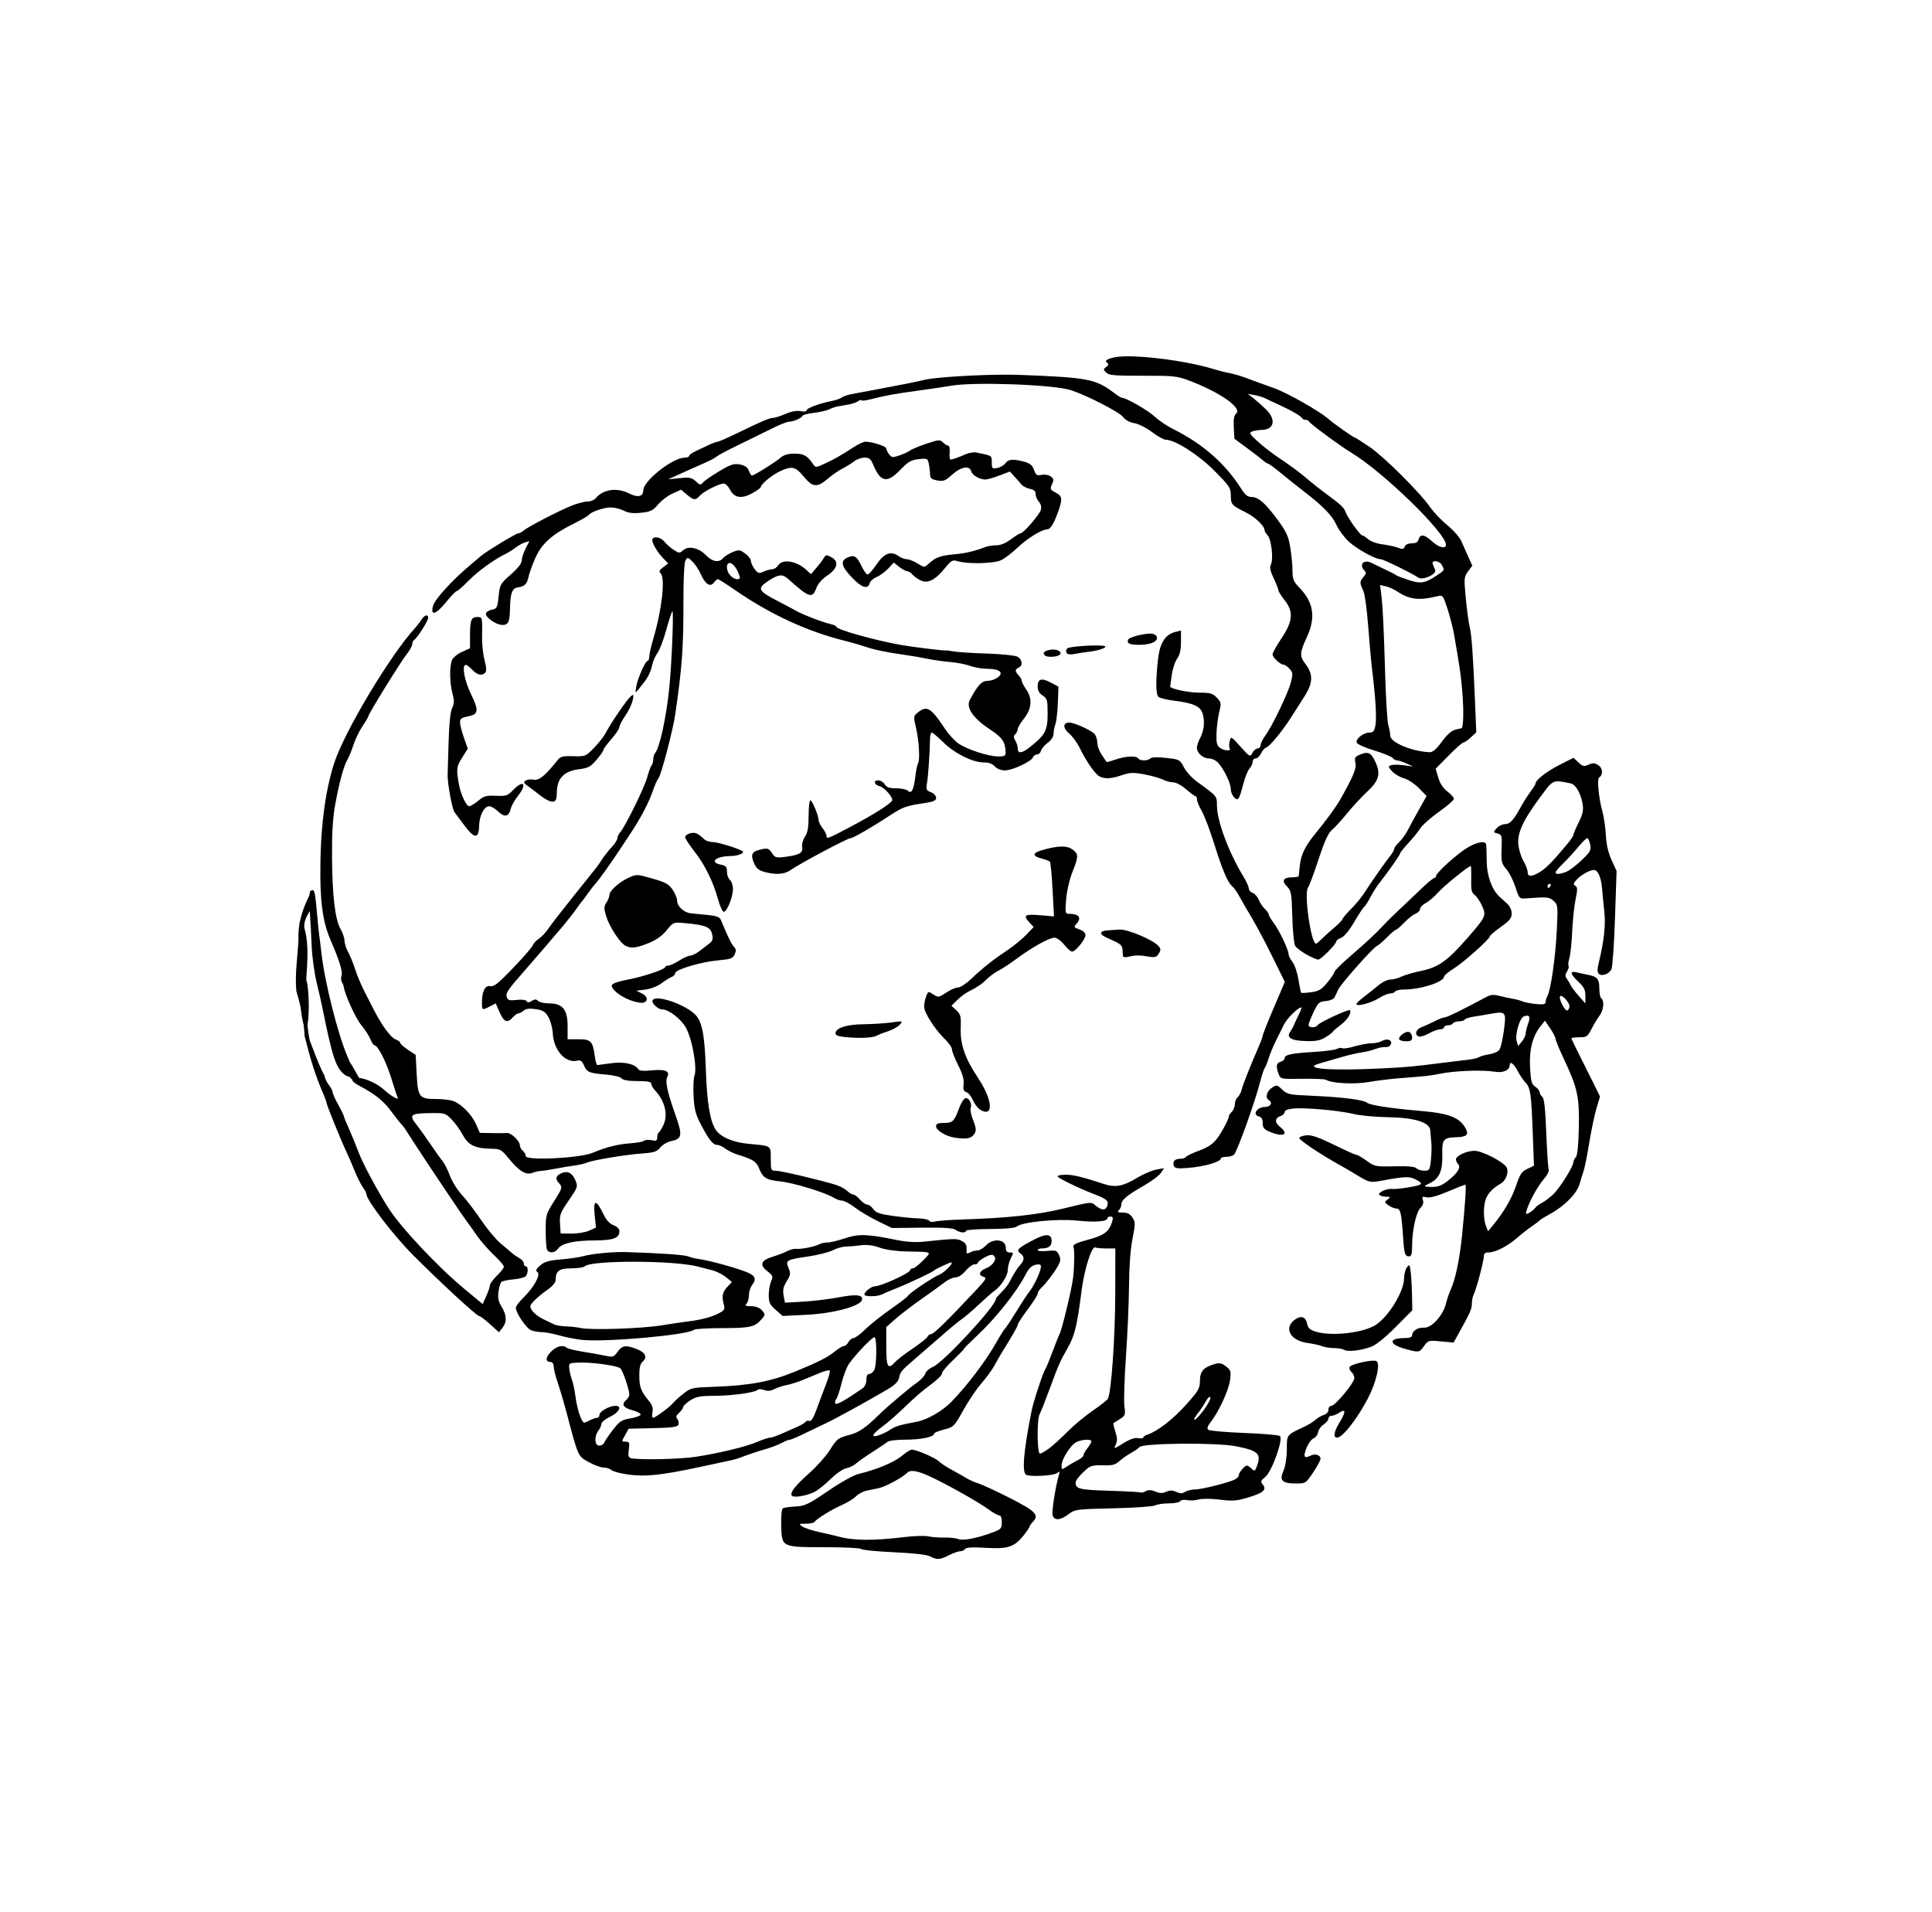 <?xml version="1.0" encoding="UTF-8" standalone="no"?>
<!-- Created with Inkscape (http://www.inkscape.org/) -->

<svg
   width="256.646mm"
   height="254mm"
   viewBox="0 0 256.646 254"
   version="1.1"
   id="svg35686"
   xml:space="preserve"
   inkscape:version="1.2.2 (b0a8486, 2022-12-01)"
   sodipodi:docname="japanesecrabdesign.svg"
   xmlns:inkscape="http://www.inkscape.org/namespaces/inkscape"
   xmlns:sodipodi="http://sodipodi.sourceforge.net/DTD/sodipodi-0.dtd"
   xmlns="http://www.w3.org/2000/svg"
   xmlns:svg="http://www.w3.org/2000/svg"
   xmlns:rdf="http://www.w3.org/1999/02/22-rdf-syntax-ns#"
   xmlns:cc="http://creativecommons.org/ns#"
   xmlns:dc="http://purl.org/dc/elements/1.1/"><sodipodi:namedview
     id="namedview35688"
     pagecolor="#ffffff"
     bordercolor="#000000"
     borderopacity="0.25"
     inkscape:showpageshadow="2"
     inkscape:pageopacity="0.0"
     inkscape:pagecheckerboard="0"
     inkscape:deskcolor="#d1d1d1"
     inkscape:document-units="mm"
     showgrid="false"
     inkscape:zoom="0.1"
     inkscape:cx="455"
     inkscape:cy="435"
     inkscape:window-width="1652"
     inkscape:window-height="1099"
     inkscape:window-x="295"
     inkscape:window-y="25"
     inkscape:window-maximized="0"
     inkscape:current-layer="layer1" /><defs
     id="defs35683" /><g
     inkscape:label="Layer 1"
     inkscape:groupmode="layer"
     id="layer1"
     transform="translate(-260.12,207.473)"><path
       id="path42303"
       style="fill:#000000;stroke-width:0.265"
       d="m 409.426,-160.138 c -0.424,0.014 -0.791,0.046 -1.086,0.099 -1.183,0.209 -1.588,0.501 -1.107,0.799 0.185,0.115 0.13,0.289 -0.158,0.499 -0.41,0.299 -0.41,0.355 -0.009,0.757 0.368,0.368 1.103,0.432 4.858,0.422 4.068,-0.01 4.564,0.041 6.148,0.638 4.108,1.548 7.124,3.669 6.248,4.396 -0.276,0.229 -0.363,0.751 -0.304,1.828 l 0.081,1.507 1.682,1.239 c 0.925,0.682 1.89,1.426 2.145,1.654 0.255,0.228 0.552,0.418 0.661,0.423 0.109,0.005 0.913,0.6 1.786,1.322 0.873,0.722 2.242,1.814 3.043,2.425 2.434,1.86 3.702,3.173 4.243,4.396 0.284,0.641 1.023,1.635 1.642,2.209 1.065,0.986 3.526,2.339 4.255,2.339 0.335,0 4.164,1.875 4.976,2.438 0.579,0.401 2.461,-0.445 2.234,-1.004 -0.084,-0.206 -0.224,-0.554 -0.313,-0.772 -0.246,-0.608 0.879,-0.501 1.209,0.115 0.375,0.7 0.396,0.66 -0.721,1.399 -1.557,1.03 -2.096,1.112 -3.739,0.567 -0.816,-0.271 -1.543,-0.552 -1.615,-0.625 -0.073,-0.073 -0.728,-0.413 -1.455,-0.756 -0.728,-0.342 -1.53,-0.729 -1.782,-0.86 -1.069,-0.553 -1.77,0.205 -0.949,1.026 0.239,0.239 0.208,0.426 -0.132,0.802 -0.54,0.597 -0.548,0.813 -0.069,1.797 0.216,0.443 0.498,2.449 0.668,4.737 0.162,2.183 0.405,4.862 0.542,5.953 0.442,3.543 0.602,6.295 0.421,7.259 -0.143,0.763 -0.295,0.943 -0.797,0.943 -0.794,0 -1.869,0.863 -1.682,1.35 0.079,0.205 1.119,0.667 2.31,1.027 1.192,0.359 2.292,0.805 2.446,0.991 0.154,0.185 0.43,0.337 0.614,0.337 0.184,0 0.735,0.18 1.225,0.4 l 0.89,0.401 -1.253,-0.165 c -0.689,-0.091 -1.452,-0.09 -1.693,0.003 -0.388,0.149 -0.368,0.246 0.178,0.826 0.34,0.362 1.045,0.772 1.568,0.913 0.523,0.141 1.409,0.726 1.97,1.301 l 1.02,1.045 -1.01,1.805 c -0.555,0.993 -1.23,2.235 -1.499,2.76 -0.269,0.525 -0.783,1.23 -1.142,1.567 -0.359,0.337 -0.655,0.741 -0.658,0.898 -0.003,0.157 -0.246,0.582 -0.54,0.946 -0.612,0.758 -2.641,3.663 -3.502,5.014 -0.32,0.502 -1.088,1.423 -1.707,2.046 -0.618,0.623 -1.124,1.225 -1.127,1.336 -0.001,0.112 -0.494,0.62 -1.095,1.129 -0.601,0.509 -1.358,1.194 -1.682,1.521 -0.324,0.327 -0.648,0.595 -0.721,0.595 -0.677,0 -1.635,-6.768 -1.058,-7.473 0.15,-0.183 0.773,-1.85 1.384,-3.705 0.828,-2.511 1.294,-3.526 1.824,-3.973 0.392,-0.33 1.29,-1.312 1.995,-2.183 0.705,-0.871 1.86,-2.119 2.567,-2.775 1.624,-1.505 1.901,-2.39 1.227,-3.917 -0.592,-1.341 -0.99,-1.552 -2.075,-1.102 -0.703,0.291 -0.781,0.426 -0.634,1.096 0.163,0.74 -0.25,1.744 -1.992,4.846 -0.533,0.948 -1.926,2.862 -3.253,4.467 -1.392,1.684 -1.987,2.875 -2.132,4.27 -0.075,0.727 -0.145,1.39 -0.156,1.475 -0.01,0.085 -0.38,0.155 -0.821,0.155 -1.217,0 -1.501,0.454 -0.751,1.204 0.584,0.584 0.634,0.865 0.718,4.032 0.05,1.874 0.223,3.617 0.386,3.876 0.162,0.259 0.835,0.773 1.497,1.141 v 5.16e-4 c 0.661,0.368 1.365,0.673 1.564,0.676 0.366,0.006 2.417,-2.07 2.417,-2.447 0,-0.113 0.288,-0.315 0.641,-0.449 0.388,-0.147 1.07,-0.977 1.724,-2.097 0.595,-1.019 1.187,-1.918 1.315,-1.997 0.128,-0.079 0.494,-0.644 0.813,-1.255 0.319,-0.611 0.817,-1.416 1.109,-1.787 1.315,-1.677 2.858,-3.87 2.861,-4.065 0.002,-0.118 0.498,-0.742 1.103,-1.388 0.605,-0.646 1.309,-1.518 1.565,-1.939 0.256,-0.421 1.365,-1.403 2.465,-2.184 1.1,-0.781 2.004,-1.562 2.007,-1.737 0.003,-0.174 -0.382,-0.613 -0.857,-0.976 -0.564,-0.43 -0.985,-1.07 -1.214,-1.844 l -0.35,-1.185 1.716,-1.741 c 0.944,-0.958 1.829,-1.742 1.968,-1.742 0.139,0 0.582,-0.304 0.983,-0.676 l 0.731,-0.677 -0.167,-4.019 c -0.26,-6.278 -0.452,-8.966 -0.717,-10.019 -0.134,-0.535 -0.364,-2.233 -0.51,-3.773 -0.253,-2.667 -0.238,-2.838 0.301,-3.567 l 0.566,-0.765 -0.527,-1.15 c -0.29,-0.632 -0.706,-1.572 -0.927,-2.087 -0.22,-0.516 -1.051,-1.468 -1.845,-2.117 -0.794,-0.648 -1.816,-1.715 -2.271,-2.37 -1.377,-1.983 -6.153,-6.74 -8.07,-8.039 -0.991,-0.672 -1.856,-1.221 -1.921,-1.221 -0.183,0 -2.811,-1.848 -3.552,-2.499 -1.203,-1.055 -5.502,-3.485 -7.276,-4.114 -2.005,-0.71 -2.513,-0.896 -3.601,-1.313 -0.671,-0.257 -1.679,-0.554 -2.241,-0.659 -0.562,-0.105 -1.501,-0.342 -2.088,-0.526 -2.787,-0.873 -7.403,-1.572 -10.533,-1.692 v 5.2e-4 c -0.522,-0.02 -1.002,-0.024 -1.426,-0.01 z m -15.374,2.434 c -3.885,-0.015 -9.721,0.329 -11.173,0.697 -0.509,0.129 -1.581,0.358 -2.381,0.509 -0.8,0.151 -2.467,0.471 -3.704,0.712 -1.237,0.241 -2.749,0.523 -3.359,0.627 -0.611,0.104 -1.266,0.313 -1.455,0.466 -0.19,0.153 -0.761,0.36 -1.271,0.459 -1.665,0.326 -3.44,0.975 -3.44,1.257 0,0.166 -0.316,0.213 -0.789,0.118 -0.506,-0.101 -1.226,0.029 -2.007,0.364 -0.669,0.287 -1.397,0.522 -1.618,0.522 -0.485,0 -1.572,0.46 -4.733,2.003 -1.32,0.644 -2.522,1.172 -2.672,1.172 -0.149,0 -0.617,0.166 -1.039,0.368 -0.423,0.202 -1.215,0.573 -1.761,0.824 -0.546,0.251 -0.992,0.561 -0.992,0.69 0,0.129 -0.27,0.235 -0.6,0.235 -1.576,0 -5.485,3.086 -5.485,4.329 0,0.841 -0.709,1.016 -1.822,0.449 -1.668,-0.851 -3.498,-0.596 -4.514,0.628 -0.189,0.228 -0.657,0.414 -1.039,0.414 -0.382,8e-5 -1.29,0.228 -2.018,0.507 -1.589,0.609 -5.917,2.846 -6.503,3.359 -0.23,0.201 -0.553,0.366 -0.719,0.366 -0.289,0 -4.363,2.478 -4.989,3.036 -0.168,0.149 -0.801,0.688 -1.407,1.197 -2.411,2.025 -4.707,4.552 -4.926,5.422 -0.353,1.408 0.406,1.136 1.875,-0.672 0.582,-0.716 1.157,-1.303 1.276,-1.306 0.12,-0.002 0.834,-0.629 1.587,-1.393 1.271,-1.289 3.372,-2.808 4.941,-3.573 0.364,-0.177 0.959,-0.552 1.323,-0.834 0.364,-0.281 0.919,-0.585 1.234,-0.676 l 0.572,-0.164 -0.506,0.993 c -0.278,0.546 -0.506,1.255 -0.506,1.576 0,0.376 -0.518,1.039 -1.454,1.862 -1.399,1.23 -1.46,1.341 -1.622,2.906 -0.158,1.528 -0.215,1.637 -0.928,1.779 -0.419,0.084 -0.759,0.325 -0.759,0.537 0,0.536 1.4,1.48 2.195,1.48 0.789,0 0.971,-0.399 1.006,-2.205 0.039,-2.019 0.285,-2.676 1.043,-2.782 0.891,-0.125 1.221,-0.446 1.405,-1.365 0.086,-0.431 0.479,-1.531 0.874,-2.445 0.85,-1.968 2.189,-3.19 5.066,-4.622 1.062,-0.529 1.993,-1.062 2.069,-1.184 0.249,-0.404 2.003,-1.007 2.924,-1.007 0.499,0 1.28,0.193 1.736,0.428 0.606,0.313 1.223,0.388 2.291,0.278 1.266,-0.131 1.569,-0.278 2.266,-1.105 0.443,-0.525 1.31,-1.18 1.927,-1.455 l 1.121,-0.5 0.769,0.647 c 0.928,0.781 1.136,0.797 1.735,0.135 0.514,-0.568 2.568,-1.605 3.181,-1.605 0.216,0 0.577,0.355 0.801,0.79 0.58,1.122 1.532,1.287 2.953,0.511 0.633,-0.346 1.15,-0.715 1.15,-0.822 0,-0.377 1.471,-1.598 2.514,-2.088 1.614,-0.757 2.093,-0.655 3.189,0.683 1.185,1.446 1.774,1.502 3.18,0.303 0.572,-0.488 1.456,-1.1 1.966,-1.361 0.509,-0.26 1.21,-0.694 1.557,-0.965 0.347,-0.27 0.97,-0.491 1.385,-0.491 0.62,0 0.828,0.174 1.165,0.982 0.962,2.303 1.828,2.458 3.578,0.643 1.038,-1.077 1.432,-1.306 2.439,-1.42 1.162,-0.131 1.206,-0.11 1.359,0.656 0.087,0.435 0.158,1.061 0.158,1.391 0,0.477 0.192,0.635 0.943,0.776 0.831,0.156 1.067,0.065 1.985,-0.764 1.169,-1.056 2.329,-1.259 2.542,-0.444 0.137,0.522 1.119,1.091 1.884,1.09 0.248,-8e-5 1.08,-0.239 1.849,-0.532 l 1.399,-0.531 0.585,0.639 c 0.322,0.351 0.744,0.833 0.937,1.071 0.193,0.238 0.699,0.503 1.124,0.588 0.552,0.11 0.773,0.309 0.773,0.696 0,0.298 0.193,0.755 0.428,1.015 0.269,0.297 0.368,0.698 0.266,1.079 -0.173,0.644 -2.312,3.115 -2.708,3.127 -0.129,0.004 -0.703,0.361 -1.274,0.794 -0.661,0.5 -1.354,0.787 -1.906,0.787 -0.477,0 -1.14,0.104 -1.474,0.23 -1.526,0.579 -2.591,0.828 -4.171,0.974 -1.815,0.168 -2.44,0.398 -3.366,1.241 -0.579,0.527 -0.58,0.527 -1.487,-0.033 -0.499,-0.308 -1.134,-0.56 -1.412,-0.56 -0.278,0 -0.771,-0.187 -1.097,-0.414 -1.044,-0.731 -1.921,-0.393 -2.956,1.138 -0.515,0.762 -1.055,1.352 -1.201,1.311 -0.146,-0.041 -0.503,-0.569 -0.794,-1.174 -0.62,-1.287 -0.959,-1.485 -1.855,-1.076 -0.963,0.439 -0.812,1.132 0.568,2.608 1.282,1.37 2.169,1.668 2.395,0.804 0.073,-0.279 0.491,-0.655 0.928,-0.837 0.438,-0.181 1.129,-0.686 1.535,-1.121 l 0.739,-0.791 0.725,0.57 c 0.398,0.313 0.872,0.57 1.053,0.57 0.181,0 0.484,0.186 0.673,0.414 0.189,0.228 0.668,0.582 1.064,0.787 0.957,0.495 1.955,0.011 3.262,-1.585 0.9,-1.099 1.005,-1.152 1.811,-0.92 1.276,0.366 4.591,0.297 5.581,-0.117 0.477,-0.199 1.516,-0.98 2.307,-1.734 1.273,-1.214 3.204,-2.401 3.905,-2.401 0.409,0 0.844,-0.677 1.385,-2.159 0.689,-1.884 0.652,-2.255 -0.273,-2.733 -0.723,-0.374 -0.762,-0.463 -0.474,-1.095 0.267,-0.585 0.242,-0.74 -0.172,-1.042 -0.276,-0.202 -0.798,-0.293 -1.211,-0.21 -0.626,0.125 -0.765,0.035 -1.006,-0.656 -0.213,-0.611 -0.52,-0.869 -1.291,-1.083 -1.458,-0.405 -2.126,-0.351 -2.519,0.204 -0.19,0.268 -0.673,0.549 -1.073,0.625 -0.676,0.127 -0.728,0.074 -0.728,-0.747 0,-0.928 0.074,-0.88 -2.061,-1.315 -0.333,-0.068 -0.988,0.046 -1.455,0.253 -0.971,0.43 -1.696,0.682 -1.97,0.685 -0.103,0.001 -0.153,-0.412 -0.109,-0.919 0.044,-0.507 -0.04,-0.921 -0.187,-0.921 -0.146,0 -0.459,-0.193 -0.695,-0.428 -0.395,-0.395 -0.567,-0.382 -2.201,0.163 -0.975,0.325 -1.952,0.732 -2.17,0.903 -0.218,0.171 -0.852,0.465 -1.408,0.654 -0.91,0.309 -1.049,0.294 -1.381,-0.144 -0.203,-0.268 -0.373,-0.622 -0.378,-0.787 -0.008,-0.285 -1.895,-0.891 -2.777,-0.891 -0.23,0 -0.921,0.323 -1.536,0.719 -1.849,1.187 -2.648,1.642 -3.89,2.21 -1.136,0.52 -1.196,0.522 -1.509,0.062 -0.777,-1.139 -1.244,-1.404 -2.473,-1.404 -0.87,0 -1.423,0.162 -1.867,0.547 -0.694,0.602 -3.52,2.363 -3.791,2.363 -0.094,0 -0.281,-0.292 -0.417,-0.648 -0.174,-0.457 -0.522,-0.699 -1.185,-0.823 -0.797,-0.15 -1.212,-0.014 -2.746,0.897 -0.994,0.59 -1.964,1.262 -2.155,1.493 -0.315,0.38 -0.408,0.365 -0.961,-0.155 -0.534,-0.502 -0.809,-0.554 -2.143,-0.417 l -1.531,0.158 0.926,-0.426 c 0.509,-0.234 1.581,-0.715 2.381,-1.069 2.598,-1.147 2.773,-1.234 3.175,-1.561 0.218,-0.178 1.528,-0.869 2.91,-1.537 1.382,-0.668 3.347,-1.632 4.366,-2.142 1.019,-0.51 2.055,-0.925 2.303,-0.921 0.563,0.007 1.798,-0.542 1.798,-0.8 0,-0.105 0.685,-0.276 1.521,-0.38 0.837,-0.104 1.758,-0.317 2.048,-0.471 0.29,-0.155 0.766,-0.322 1.058,-0.372 0.292,-0.05 0.948,-0.166 1.458,-0.255 0.509,-0.09 1.078,-0.284 1.263,-0.431 0.185,-0.148 0.4,-0.207 0.476,-0.13 0.076,0.076 0.58,0.025 1.118,-0.115 1.932,-0.501 3.406,-0.772 6.27,-1.155 1.601,-0.214 3.633,-0.516 4.515,-0.669 3.123,-0.543 13.72,-0.149 15.945,0.593 2.157,0.72 6.364,2.879 6.875,3.529 0.343,0.436 0.911,0.751 1.538,0.853 0.55,0.089 1.593,0.615 2.332,1.176 0.736,0.558 1.549,1.015 1.808,1.015 1.239,0.003 4.345,1.978 6.476,4.117 1.968,1.976 2.183,2.291 2.187,3.205 0.005,1.293 0.089,1.393 1.908,2.288 1.329,0.653 2.585,1.844 2.585,2.45 0,0.112 0.187,0.41 0.415,0.662 0.492,0.544 0.776,3.206 0.414,3.882 -0.185,0.345 -0.084,0.833 0.369,1.792 0.343,0.725 0.63,1.449 0.638,1.611 0.008,0.162 0.372,0.745 0.809,1.294 1.215,1.528 1.114,2.818 -0.397,5.07 -0.655,0.976 -1.191,1.942 -1.191,2.147 0,0.41 1.024,1.359 1.481,1.373 0.159,0.005 0.51,0.253 0.779,0.55 0.437,0.483 0.455,0.675 0.171,1.786 -0.368,1.435 -2.505,5.885 -3.406,7.091 -0.336,0.45 -0.612,1.016 -0.612,1.257 0,0.241 -0.174,0.438 -0.388,0.438 -0.213,0 -0.529,0.265 -0.702,0.588 -0.307,0.574 -0.345,0.554 -1.583,-0.829 -1.252,-1.397 -1.27,-1.407 -1.439,-0.735 -0.093,0.375 -0.092,0.806 0.003,0.96 0.251,0.406 -0.726,0.346 -1.309,-0.081 -0.398,-0.291 -0.484,-0.665 -0.443,-1.918 0.028,-0.856 0.191,-2.121 0.361,-2.81 0.289,-1.172 0.268,-1.297 -0.316,-1.918 -0.543,-0.578 -0.851,-0.666 -2.364,-0.669 -1.472,-0.003 -3.91,-0.532 -3.833,-0.831 0.013,-0.05 0.109,-0.737 0.214,-1.527 0.105,-0.79 0.422,-1.761 0.704,-2.157 0.364,-0.512 0.514,-1.161 0.514,-2.231 v -1.509 l -0.728,0.18 c -1.357,0.336 -2.077,1.46 -2.319,3.619 -0.317,2.829 -0.303,4.656 0.039,4.998 0.165,0.165 1.072,0.396 2.015,0.513 2.682,0.333 3.601,0.755 3.886,1.787 0.299,1.082 0.174,2.177 -0.365,3.22 -0.226,0.437 -0.411,1 -0.411,1.251 0,0.704 0.8,1.423 1.583,1.423 0.395,0 0.947,0.263 1.252,0.595 0.772,0.843 1.663,2.705 1.663,3.476 0,0.359 0.198,0.851 0.44,1.092 h -0.002 c 0.542,0.542 0.673,0.35 1.237,-1.815 0.222,-0.85 0.59,-1.752 0.819,-2.005 0.229,-0.253 0.415,-0.659 0.415,-0.902 0,-0.243 0.181,-0.442 0.403,-0.442 0.221,0 0.537,-0.296 0.702,-0.657 0.164,-0.361 0.489,-0.724 0.722,-0.807 0.482,-0.173 2.168,-2.232 3.316,-4.052 0.427,-0.677 1.198,-1.886 1.713,-2.686 1.162,-1.806 1.205,-2.968 0.161,-4.336 -0.806,-1.057 -0.783,-1.484 0.19,-3.593 1.201,-2.602 0.89,-4.61 -1.018,-6.575 -0.772,-0.795 -0.897,-1.104 -0.897,-2.221 0,-0.714 -0.134,-2.106 -0.297,-3.094 -0.251,-1.522 -0.512,-2.087 -1.705,-3.705 -1.639,-2.221 -2.536,-3.001 -3.457,-3.001 -0.483,0 -0.84,-0.283 -1.322,-1.046 -2.139,-3.389 -5.123,-6.009 -9.094,-7.988 -0.8,-0.399 -1.872,-1.12 -2.381,-1.603 -0.861,-0.816 -3.798,-2.525 -4.341,-2.525 -0.132,-2.9e-4 -0.608,-0.281 -1.058,-0.624 -2.494,-1.898 -3.432,-2.079 -12.593,-2.433 -0.457,-0.018 -0.972,-0.027 -1.527,-0.029 z m 31.823,2.545 0.918,0.172 c 0.505,0.095 1.1,0.268 1.323,0.387 0.223,0.118 1.06,0.513 1.86,0.876 1.681,0.764 3.004,1.533 3.131,1.818 0.049,0.109 0.247,0.198 0.441,0.198 0.194,0 0.393,0.09 0.441,0.201 0.134,0.306 4.138,3.262 5.686,4.198 4.22,2.55 12.525,10.638 12.525,12.196 0,0.601 -0.979,0.36 -1.852,-0.455 -0.988,-0.922 -1.58,-1.011 -1.775,-0.265 -0.099,0.376 -0.361,0.529 -0.91,0.529 -0.441,0 -0.836,0.17 -0.923,0.397 -0.168,0.438 -0.203,0.441 -1.154,0.112 -0.364,-0.126 -1.215,-0.297 -1.892,-0.381 -0.677,-0.084 -1.498,-0.385 -1.826,-0.669 -0.328,-0.284 -0.686,-0.517 -0.795,-0.517 -0.273,0 -1.996,-2.426 -2.216,-3.12 -0.176,-0.553 -0.674,-1.009 -2.805,-2.568 -0.597,-0.437 -1.544,-1.187 -2.106,-1.667 -1.194,-1.021 -2.234,-1.793 -4.217,-3.131 -0.79,-0.533 -1.962,-1.453 -2.602,-2.043 -1.017,-0.937 -1.103,-1.098 -0.68,-1.265 0.267,-0.105 0.849,-0.199 1.293,-0.21 1.659,-0.038 1.932,-1.372 0.558,-2.722 -0.487,-0.478 -1.231,-1.139 -1.654,-1.47 z m -78.475,19.069 c -0.113,-0.015 -0.219,-0.012 -0.313,0.01 -0.125,0.03 -0.228,0.096 -0.292,0.2 -0.19,0.307 0.536,1.631 1.375,2.511 l 0.71,0.744 -0.66,0.499 c -0.529,0.399 -0.594,0.565 -0.33,0.83 0.629,0.631 0.144,4.879 -0.994,8.698 -0.29,0.974 -0.528,2.027 -0.528,2.338 0,0.312 -0.098,0.566 -0.217,0.566 -0.301,0 -1.326,2.33 -1.516,3.447 -0.17,1 -0.231,1.033 1.011,-0.556 0.594,-0.76 0.918,-1.443 1.119,-2.36 0.11,-0.499 0.427,-1.215 0.705,-1.592 0.278,-0.377 0.796,-1.737 1.15,-3.024 0.354,-1.286 0.719,-2.412 0.812,-2.501 0.209,-0.2 -0.074,6.917 -0.404,10.156 -0.41,4.03 -1.282,8.013 -1.908,8.718 -0.123,0.138 -0.223,0.501 -0.223,0.807 0,0.306 -0.101,0.669 -0.225,0.807 -0.124,0.138 -0.384,0.846 -0.578,1.574 -0.357,1.341 -2.909,6.531 -3.589,7.297 -0.204,0.23 -0.372,0.587 -0.372,0.794 -6.9e-4,0.207 -0.336,0.733 -0.745,1.169 -0.409,0.437 -0.974,1.151 -1.256,1.587 -0.282,0.437 -0.655,0.972 -0.829,1.191 -0.175,0.218 -1.544,1.928 -3.043,3.798 -1.499,1.871 -2.993,3.802 -3.321,4.293 -0.327,0.491 -0.888,1.084 -1.246,1.319 -0.358,0.235 -0.717,0.624 -0.797,0.866 -0.081,0.242 -1.256,1.594 -2.611,3.006 -1.99,2.073 -2.574,2.538 -3.034,2.418 -0.668,-0.175 -1.108,0.691 -1.108,2.177 0,1.038 0.021,1.048 1.059,0.512 l 0.768,-0.397 0.527,1.191 c 0.577,1.304 1.016,1.47 1.747,0.661 0.263,-0.291 0.6,-0.529 0.748,-0.529 0.148,0 0.457,-0.164 0.687,-0.364 0.292,-0.255 0.772,-0.315 1.594,-0.198 0.971,0.137 1.265,0.32 1.691,1.049 0.283,0.485 0.546,1.451 0.583,2.146 0.123,2.29 1.717,4.055 3.29,3.643 0.38,-0.099 0.603,0.066 0.852,0.627 0.411,0.929 0.659,1.033 2.923,1.225 1.008,0.086 1.915,0.308 2.083,0.51 0.198,0.238 0.909,0.358 2.117,0.358 1.325,0 1.82,0.095 1.82,0.347 0,0.191 0.222,0.585 0.494,0.876 1.308,1.404 1.761,3.219 1.14,4.565 -0.243,0.527 -0.532,0.998 -0.641,1.047 -0.109,0.049 -0.198,0.331 -0.198,0.628 0,0.453 -0.122,0.516 -0.755,0.389 -0.415,-0.083 -0.862,-0.048 -0.992,0.078 -0.13,0.126 -1.011,0.282 -1.957,0.346 -1.512,0.103 -3.162,0.526 -4.895,1.254 -1.687,0.709 -8.864,1.064 -8.864,0.438 0,-0.209 -0.179,-0.528 -0.397,-0.709 -0.218,-0.181 -0.397,-0.531 -0.397,-0.778 0,-0.514 -1.188,-1.64 -1.666,-1.58 -0.175,0.022 -1.067,0.026 -1.982,0.009 l -1.663,-0.031 -0.49,-1.124 c -0.56,-1.284 -1.921,-2.681 -3.014,-3.093 -0.41,-0.154 -1.429,-0.281 -2.264,-0.281 -2.277,0 -2.459,-0.228 -2.618,-3.284 l -0.135,-2.579 -1.021,-0.676 c -0.562,-0.372 -1.022,-0.782 -1.022,-0.912 0,-0.13 -0.297,-0.349 -0.66,-0.487 -0.626,-0.238 -1.86,-1.936 -2.884,-3.969 -0.256,-0.509 -0.806,-1.581 -1.22,-2.381 -0.414,-0.8 -0.963,-2.11 -1.22,-2.91 -0.257,-0.8 -0.682,-1.846 -0.946,-2.323 -0.264,-0.477 -0.48,-1.155 -0.48,-1.506 0,-0.351 -0.228,-1.032 -0.507,-1.513 -0.741,-1.277 -1.118,-4.407 -1.152,-9.56 -0.022,-3.292 0.098,-5.237 0.431,-7.058 0.538,-2.936 1.154,-5.187 1.627,-5.945 0.184,-0.296 0.534,-1.155 0.778,-1.91 0.244,-0.755 0.791,-1.886 1.216,-2.514 0.425,-0.627 0.775,-1.221 0.778,-1.319 0.008,-0.305 4.236,-7.152 5.052,-8.182 0.425,-0.537 0.773,-1.161 0.773,-1.386 0,-0.225 0.113,-0.479 0.251,-0.564 0.437,-0.27 1.866,-2.533 1.866,-2.955 0,-0.515 -0.536,-0.347 -0.907,0.285 -0.156,0.265 -0.522,0.742 -0.813,1.058 -3.326,3.619 -9.438,13.833 -10.775,18.007 -1.242,3.877 -1.859,8.894 -1.828,14.869 0.021,4.078 0.41,6.452 1.441,8.811 1.067,2.44 1.539,3.974 1.379,4.478 -0.095,0.3 -0.079,0.694 0.035,0.877 0.114,0.183 0.23,0.481 0.258,0.662 0.162,1.071 1.598,4.2 2.328,5.073 0.472,0.565 1.011,1.396 1.198,1.847 0.187,0.451 0.428,0.821 0.537,0.821 0.454,0 1.556,2.145 2.242,4.366 0.404,1.31 0.787,2.469 0.85,2.577 0.268,0.457 -0.913,-0.207 -1.765,-0.993 -0.93,-0.858 -2.404,-1.499 -3.345,-1.612 -0.402,-0.622 -0.827,-1.522 -1.271,-2.143 -0.098,-0.237 -0.172,-0.434 -0.282,-0.688 -1.27,-2.93 -3.023,-9.878 -3.451,-13.677 -0.107,-0.946 -0.24,-2.017 -0.296,-2.381 -0.056,-0.364 -0.205,-1.83 -0.331,-3.259 -0.18,-2.04 -0.272,-2.705 -0.512,-2.784 -0.08,-0.026 -0.176,0.013 -0.298,0.088 -0.091,0.056 -0.145,0.264 -0.172,0.591 -0.538,1.077 -0.978,2.191 -1.23,3.368 -0.07,0.19 -0.112,0.476 -0.137,0.787 -0.075,0.556 -0.107,1.127 -0.085,1.715 -0.098,2.281 -0.5,4.562 -0.282,6.846 0.213,0.698 0.4,1.4 0.558,2.107 0.103,0.893 0.248,1.778 0.411,2.37 0.061,0.504 0.106,1.012 0.132,1.523 0.871,3.408 1.383,5.089 2.475,7.648 0.244,0.563 0.444,1.115 0.444,1.226 0,0.253 1.95,5.061 2.629,6.481 0.278,0.582 0.768,1.713 1.088,2.514 0.32,0.8 0.805,1.771 1.078,2.157 0.273,0.386 0.496,0.816 0.496,0.956 0,0.792 3.585,5.477 6.188,8.087 3.679,3.689 8.479,8.114 8.803,8.114 0.134,0 0.775,0.481 1.424,1.069 v -5.17e-4 l 1.18,1.07 0.463,-0.569 c 0.617,-0.76 0.584,-1.708 -0.099,-2.813 -0.425,-0.687 -0.527,-1.17 -0.418,-1.981 0.079,-0.59 0.25,-1.178 0.378,-1.307 0.129,-0.129 0.872,-0.288 1.652,-0.353 0.78,-0.066 1.515,-0.273 1.635,-0.461 0.303,-0.478 0.279,-1.268 -0.039,-1.268 -0.146,0 -0.265,-0.174 -0.265,-0.388 0,-0.213 -0.247,-0.52 -0.549,-0.682 -0.302,-0.162 -0.749,-0.464 -0.992,-0.671 -0.244,-0.208 -0.953,-0.812 -1.577,-1.343 -0.624,-0.531 -1.785,-1.929 -2.581,-3.108 -0.796,-1.179 -1.929,-2.661 -2.518,-3.294 -0.589,-0.633 -1.305,-1.779 -1.593,-2.547 -0.287,-0.768 -0.728,-1.643 -0.979,-1.945 -0.251,-0.302 -0.992,-1.34 -1.647,-2.307 -0.655,-0.967 -1.459,-2.091 -1.786,-2.499 -1.06,-1.319 -0.852,-1.524 1.596,-1.565 2.159,-0.037 2.203,-0.024 3.053,0.852 0.474,0.489 1.141,1.414 1.482,2.056 0.711,1.338 1.633,1.788 3.725,1.818 1.254,0.018 1.378,0.086 2.381,1.31 1.39,1.696 2.262,2.223 3.132,1.893 0.364,-0.138 0.88,-0.256 1.146,-0.26 0.267,-0.005 1.14,-0.137 1.94,-0.293 0.8,-0.156 1.931,-0.344 2.514,-0.418 0.582,-0.074 1.296,-0.24 1.587,-0.37 0.756,-0.337 5.226,-1.082 7.408,-1.234 1.571,-0.11 1.933,-0.229 2.386,-0.791 0.294,-0.364 0.937,-0.744 1.43,-0.845 1.487,-0.304 1.559,-0.748 0.572,-3.526 -1.069,-3.009 -1.372,-4.436 -1.062,-5.015 0.401,-0.749 -0.302,-1.042 -2.059,-0.858 -1.072,0.112 -1.651,0.067 -1.777,-0.136 -0.447,-0.724 -1.944,-1.056 -3.645,-0.81 -0.916,0.132 -1.738,0.243 -1.828,0.246 -0.089,0.003 -0.237,-0.535 -0.327,-1.196 -0.273,-1.992 -0.511,-2.238 -2.166,-2.238 h -1.446 v -1.732 c 0,-2.216 -0.658,-3.03 -2.448,-3.03 -0.632,0 -1.296,-0.146 -1.474,-0.325 -0.253,-0.253 -0.436,-0.254 -0.835,-0.005 -0.365,0.228 -0.561,0.236 -0.689,0.029 -0.107,-0.173 -0.643,-0.237 -1.328,-0.16 -0.958,0.108 -1.175,0.047 -1.307,-0.367 -0.167,-0.525 0.096,-0.927 2.116,-3.232 1.368,-1.562 3.434,-3.962 5.188,-6.028 0.664,-0.782 1.497,-1.839 1.852,-2.348 0.355,-0.509 0.71,-0.986 0.79,-1.058 0.08,-0.073 0.434,-0.549 0.787,-1.058 0.353,-0.509 0.863,-1.164 1.134,-1.455 0.427,-0.459 2.105,-2.824 3.358,-4.735 0.218,-0.333 0.731,-1.108 1.139,-1.722 1.497,-2.256 2.544,-4.265 3.116,-5.978 0.194,-0.582 0.495,-1.237 0.668,-1.455 0.384,-0.484 1.934,-6.409 2.25,-8.599 0.892,-6.186 1.082,-8.821 1.07,-14.795 -0.006,-2.949 0.102,-5.215 0.262,-5.515 0.264,-0.494 0.292,-0.491 0.925,0.104 0.359,0.337 0.878,1.124 1.154,1.748 0.572,1.294 1.24,1.697 1.721,1.039 0.177,-0.242 0.407,-0.44 0.511,-0.44 0.104,0 1.102,0.633 2.22,1.406 4.732,3.274 9.699,5.568 14.731,6.802 0.728,0.179 1.859,0.505 2.514,0.725 1.358,0.457 2.824,0.765 5.292,1.113 0.946,0.133 2.315,0.369 3.043,0.525 0.728,0.155 2.097,0.35 3.043,0.434 0.946,0.083 2.169,0.32 2.718,0.527 0.549,0.207 1.576,0.376 2.283,0.376 1.603,0 2.203,0.537 1.304,1.167 -0.33,0.231 -0.849,0.421 -1.153,0.421 -0.941,0 -1.413,0.479 -2.53,2.563 -0.523,0.977 0.429,2.396 2.553,3.809 1.781,1.184 2.145,1.694 2.207,3.087 0.023,0.518 -0.104,0.595 -0.988,0.595 -1.286,0 -4.092,-0.913 -5.274,-1.717 -0.499,-0.339 -1.328,-1.252 -1.843,-2.029 -1.806,-2.726 -2.363,-3.057 -3.541,-2.103 -0.605,0.49 -0.611,0.536 -0.254,2.051 0.4,1.697 0.546,4.306 0.264,4.724 -0.098,0.146 -0.258,0.921 -0.354,1.722 -0.217,1.796 -0.52,2.383 -0.99,1.914 -0.181,-0.181 -0.871,-0.329 -1.535,-0.329 -0.92,0 -1.285,-0.126 -1.537,-0.529 -0.182,-0.291 -0.578,-0.529 -0.88,-0.529 -0.695,0 -0.527,0.598 0.222,0.787 0.576,0.145 1.655,1.336 1.655,1.827 0,0.37 -2.397,1.898 -5.724,3.649 -2.919,1.536 -3.004,1.567 -3.013,1.08 -0.003,-0.182 -0.239,-0.628 -0.523,-0.992 -0.285,-0.364 -0.52,-0.836 -0.523,-1.049 -0.009,-0.625 -0.851,-2.655 -1.1,-2.655 -0.126,0 -0.23,0.923 -0.23,2.051 -10e-4,1.547 -0.121,2.232 -0.49,2.791 -0.272,0.412 -0.435,1.018 -0.369,1.366 0.147,0.77 -0.357,1.067 -2.215,1.303 -1.256,0.16 -1.388,0.122 -1.803,-0.511 -0.38,-0.58 -0.575,-0.656 -1.29,-0.507 -1.357,0.283 -1.588,0.652 -1.116,1.78 0.315,0.755 0.617,1.022 1.396,1.239 1.497,0.416 2.683,0.336 3.482,-0.233 1.187,-0.845 7.583,-4.251 7.983,-4.251 0.35,0 2.886,-1.473 5.597,-3.251 1.228,-0.805 1.943,-1.063 3.644,-1.311 1.758,-0.256 2.116,-0.39 2.116,-0.791 0,-0.275 -0.294,-0.593 -0.684,-0.742 -0.616,-0.234 -0.668,-0.36 -0.52,-1.251 0.16,-0.963 0.373,-4.081 0.398,-5.819 0.007,-0.473 0.111,-0.86 0.232,-0.86 0.121,0 0.805,0.579 1.521,1.286 1.498,1.48 3.905,2.683 5.37,2.683 0.673,0 1.169,0.176 1.488,0.529 0.292,0.323 0.815,0.529 1.343,0.529 0.986,0 3.515,-1.181 3.73,-1.742 0.079,-0.206 0.321,-0.375 0.537,-0.375 0.216,0 0.452,-0.223 0.523,-0.496 0.071,-0.273 0.477,-0.752 0.901,-1.066 0.48,-0.355 0.772,-0.811 0.772,-1.207 0,-0.35 0.108,-0.92 0.24,-1.267 0.132,-0.347 0.277,-1.606 0.322,-2.798 l 0.082,-2.167 -1.014,-0.543 c -1.233,-0.661 -1.747,-0.511 -1.747,0.51 0,0.531 0.206,0.907 0.661,1.205 0.609,0.399 0.661,0.592 0.661,2.44 0,2.208 -0.305,2.787 -2.307,4.378 -1.108,0.881 -1.662,0.952 -1.662,0.214 0,-0.293 -0.146,-0.766 -0.324,-1.052 -0.256,-0.41 -0.256,-0.587 0,-0.843 0.178,-0.178 0.324,-0.486 0.324,-0.684 0,-0.198 0.372,-0.823 0.827,-1.389 1.04,-1.294 1.144,-2.684 0.291,-3.882 -0.324,-0.455 -0.59,-0.967 -0.59,-1.136 0,-0.17 -0.179,-0.488 -0.397,-0.706 -0.218,-0.218 -0.397,-0.511 -0.397,-0.651 0,-0.14 0.179,-0.322 0.397,-0.406 0.586,-0.225 0.482,-1.09 -0.173,-1.44 -0.313,-0.168 -2.129,-0.355 -4.035,-0.416 -1.906,-0.061 -3.882,-0.186 -4.391,-0.278 -0.509,-0.092 -0.998,-0.153 -1.087,-0.135 -0.254,0.051 -4.462,-0.463 -5.925,-0.723 -3.499,-0.622 -8.599,-2.052 -8.599,-2.41 0,-0.114 -0.387,-0.29 -0.86,-0.391 -0.949,-0.203 -3.735,-1.283 -4.564,-1.77 -0.291,-0.171 -1.294,-0.706 -2.228,-1.189 -2.839,-1.468 -2.962,-1.73 -1.32,-2.806 1.265,-0.828 1.802,-0.881 2.509,-0.245 2.826,2.539 3.265,2.686 3.779,1.265 0.207,-0.573 0.749,-1.197 1.442,-1.662 1.394,-0.934 1.611,-1.896 0.556,-2.461 -0.649,-0.347 -0.738,-0.336 -1.005,0.125 -0.161,0.278 -0.611,0.872 -0.999,1.321 l -0.706,0.816 -0.617,-0.577 c -1.261,-1.181 -3.17,-1.496 -3.721,-0.613 -0.182,0.291 -0.535,0.529 -0.784,0.529 -0.249,0 -0.767,0.143 -1.151,0.318 -0.624,0.284 -0.752,0.249 -1.197,-0.331 -0.274,-0.357 -0.501,-0.849 -0.504,-1.094 -0.003,-0.245 -0.351,-0.69 -0.772,-0.99 -0.705,-0.502 -0.838,-0.515 -1.674,-0.166 -0.5,0.209 -1.063,0.566 -1.251,0.792 -0.531,0.639 -1.428,0.489 -2.259,-0.378 -0.954,-0.995 -2.339,-1.304 -3.034,-0.675 -0.467,0.423 -0.54,0.421 -1.246,-0.034 -0.412,-0.265 -0.967,-0.751 -1.232,-1.079 -0.269,-0.333 -0.661,-0.543 -0.999,-0.59 z m 9.59,3.399 c 0.346,-0.051 0.909,0.501 1.263,1.431 0.235,0.619 0.206,0.719 -0.208,0.719 -0.635,0 -1.358,-0.822 -1.358,-1.543 0,-0.283 0.064,-0.462 0.169,-0.549 0.039,-0.033 0.084,-0.052 0.134,-0.059 z m 86.46,2.929 0.738,0.166 c 0.406,0.091 1.035,0.365 1.399,0.607 1.769,1.177 2.979,1.329 5.556,0.694 0.624,-0.154 0.697,-0.052 1.286,1.771 0.343,1.064 0.741,2.649 0.883,3.523 0.142,0.874 0.364,2.185 0.492,2.912 0.641,3.616 0.897,8.122 0.528,9.305 -0.008,0.025 -0.375,0.124 -0.816,0.221 -0.56,0.123 -1.122,0.609 -1.86,1.609 -0.758,1.026 -1.225,1.424 -1.645,1.403 -2.386,-0.118 -5.217,-1.317 -5.217,-2.209 0,-0.326 -0.111,-0.938 -0.246,-1.36 -0.135,-0.422 -0.322,-3.327 -0.414,-6.455 -0.198,-6.689 -0.319,-9.196 -0.529,-10.922 z m -119.94,4.249 c -0.794,0 -0.954,0.418 -0.954,2.495 v 1.658 l -1.085,0.489 c -0.618,0.279 -1.187,0.759 -1.323,1.116 -0.334,0.878 -0.296,3.012 0.077,4.407 0.254,0.949 0.245,1.322 -0.045,1.922 -0.231,0.478 -0.398,2.074 -0.467,4.449 -0.059,2.037 -0.117,4.002 -0.129,4.366 -0.038,1.165 0.594,4.603 0.928,5.046 0.178,0.236 0.785,1.048 1.349,1.805 1.291,1.732 1.875,1.724 1.907,-0.023 0.025,-1.36 0.671,-2.595 1.358,-2.595 0.243,0 0.769,0.313 1.169,0.696 0.852,0.816 1.411,0.7 1.667,-0.344 0.101,-0.412 0.532,-1.188 0.96,-1.725 1.29,-1.621 0.74,-2.224 -0.677,-0.744 -0.689,0.72 -0.899,0.787 -2.248,0.728 -1.289,-0.057 -1.603,0.031 -2.352,0.662 -0.476,0.4 -1.016,0.728 -1.201,0.728 -0.366,0 -1.092,-1.511 -1.334,-2.778 -0.403,-2.11 -0.364,-2.476 0.395,-3.672 l 0.757,-1.194 -0.514,-1.463 c -0.283,-0.805 -0.514,-1.708 -0.514,-2.007 0,-0.552 0.116,-0.629 1.36,-0.9 1.081,-0.235 1.101,-0.835 0.096,-2.875 -0.88,-1.787 -1.254,-3.896 -0.69,-3.896 0.13,0 0.517,0.296 0.86,0.657 0.665,0.701 1.271,0.838 1.719,0.39 0.191,-0.191 0.164,-0.698 -0.088,-1.654 -0.2,-0.758 -0.351,-2.152 -0.335,-3.097 0.045,-2.673 0.052,-2.646 -0.644,-2.646 z m 89.49,2.203 c -0.809,-0.021 -2.583,0.386 -2.963,0.723 -0.126,0.111 -0.148,0.332 -0.051,0.49 0.221,0.358 2.259,0.376 3.172,0.029 0.821,-0.312 0.887,-0.963 0.122,-1.206 -0.069,-0.022 -0.165,-0.034 -0.281,-0.037 z m -6.788,1.585 c -1.35,-0.054 -4.082,0.14 -4.335,0.393 -0.148,0.148 -0.182,0.412 -0.074,0.587 0.132,0.213 0.51,0.254 1.154,0.125 0.527,-0.106 1.256,-0.221 1.62,-0.257 1.204,-0.118 2.381,-0.466 2.381,-0.704 0,-0.08 -0.296,-0.126 -0.746,-0.144 z m -6.307,0.531 c -0.113,0.004 -0.229,0.018 -0.345,0.044 -0.789,0.173 -0.979,0.401 -0.628,0.752 0.246,0.246 1.472,0.214 1.887,-0.049 0.453,-0.287 0.039,-0.653 -0.587,-0.733 -0.104,-0.013 -0.215,-0.018 -0.328,-0.014 z m -55.704,6.036 c -0.058,0.002 -0.161,0.079 -0.32,0.21 -0.491,0.404 -2.677,3.609 -3.335,4.89 -0.218,0.424 -0.901,1.291 -1.518,1.926 -1.103,1.136 -1.151,1.155 -2.756,1.107 -1.44,-0.043 -1.693,0.026 -2.138,0.587 -1.585,1.996 -2.409,2.669 -3.103,2.53 -0.382,-0.076 -0.868,-0.022 -1.08,0.12 -0.319,0.215 -0.276,0.335 0.256,0.706 0.352,0.246 1.126,0.833 1.72,1.303 0.593,0.471 1.317,0.829 1.608,0.797 0.443,-0.049 0.534,-0.265 0.559,-1.329 0.042,-1.789 0.97,-2.736 2.922,-2.98 1.24,-0.155 1.546,-0.318 2.346,-1.253 0.506,-0.591 0.92,-1.184 0.92,-1.317 0,-0.133 0.476,-0.784 1.058,-1.445 0.582,-0.661 1.058,-1.372 1.058,-1.58 0,-0.208 0.359,-0.9 0.798,-1.538 0.439,-0.638 0.876,-1.552 0.971,-2.032 0.08,-0.403 0.114,-0.614 0.075,-0.68 -0.01,-0.017 -0.024,-0.025 -0.043,-0.024 z m 57.953,3.667 v 5.2e-4 c -0.861,0 -0.863,0.734 -0.005,1.456 0.44,0.37 1.071,1.236 1.404,1.923 0.842,1.742 2.029,3.452 2.614,3.765 0.699,0.374 1.568,0.327 3.003,-0.162 1.075,-0.366 1.49,-0.379 3.001,-0.094 0.964,0.182 2.061,0.491 2.438,0.688 0.376,0.196 0.983,0.359 1.349,0.359 0.378,9.3e-4 1.119,0.399 1.72,0.923 0.581,0.507 1.145,0.923 1.254,0.926 0.109,0.003 0.198,0.203 0.198,0.445 0,0.242 0.282,0.927 0.627,1.521 0.345,0.595 1.064,2.475 1.597,4.178 1.129,3.607 1.837,5.295 2.423,5.781 0.231,0.191 0.65,0.772 0.932,1.291 0.282,0.519 0.622,1.123 0.756,1.341 1.219,1.989 2.477,4.306 3.779,6.956 l 1.548,3.153 -1.465,3.432 c -0.806,1.888 -1.465,3.544 -1.465,3.68 0,0.136 -0.22,0.752 -0.489,1.369 -1.178,2.7 -2.147,5.145 -2.304,5.807 -0.093,0.394 -0.336,0.855 -0.54,1.024 -0.204,0.169 -0.371,0.583 -0.371,0.918 0,0.336 -0.179,0.788 -0.397,1.007 -0.218,0.218 -0.397,0.477 -0.397,0.575 0,0.405 -0.94,2.175 -1.627,3.063 -0.522,0.675 -1.202,1.123 -2.324,1.532 -0.873,0.318 -1.657,0.693 -1.744,0.833 -0.086,0.139 -0.44,0.254 -0.787,0.254 -0.72,0 -1.042,0.373 -0.821,0.951 v 5.16e-4 c 0.121,0.314 0.496,0.37 1.809,0.267 2.25,-0.176 4.435,-0.808 4.435,-1.283 0,-0.11 0.342,-0.2 0.761,-0.2 0.419,0 0.874,-0.149 1.012,-0.331 0.485,-0.639 2.747,-6.952 3.389,-9.459 0.242,-0.946 0.533,-1.839 0.647,-1.984 0.114,-0.146 0.355,-0.741 0.537,-1.323 0.182,-0.582 0.598,-1.594 0.925,-2.249 0.327,-0.655 0.818,-1.645 1.092,-2.2 0.424,-0.858 1.878,-2.298 2.32,-2.298 0.075,0 -0.085,0.446 -0.357,0.992 -0.272,0.546 -0.563,1.171 -0.646,1.389 -0.084,0.218 -0.295,0.595 -0.47,0.838 -0.563,0.783 0.118,1.197 2.054,1.25 1.356,0.037 1.934,-0.073 2.627,-0.501 0.488,-0.302 0.926,-0.633 0.973,-0.737 0.047,-0.104 0.524,-0.516 1.059,-0.916 0.892,-0.666 1.499,-1.65 1.201,-1.948 -0.173,-0.173 -4.053,1.627 -4.273,1.983 -0.241,0.389 -1.21,0.381 -1.21,-0.01 0,-0.168 0.298,-0.935 0.662,-1.704 0.602,-1.273 0.748,-1.406 1.627,-1.481 0.531,-0.045 1.053,-0.261 1.16,-0.479 0.107,-0.218 0.332,-0.695 0.499,-1.058 0.347,-0.754 4.68,-5.635 5.142,-5.792 0.167,-0.057 0.759,-0.563 1.316,-1.124 0.557,-0.561 1.099,-1.021 1.205,-1.021 0.106,0 0.603,-0.428 1.104,-0.952 0.501,-0.523 1.179,-1.056 1.507,-1.184 0.327,-0.128 0.595,-0.411 0.595,-0.629 0,-0.218 0.34,-0.572 0.754,-0.787 0.415,-0.215 1.152,-0.842 1.637,-1.394 0.743,-0.847 4.042,-3.521 4.343,-3.521 0.051,0 0.076,0.783 0.054,1.739 -0.034,1.432 0.048,1.805 0.46,2.108 0.276,0.202 0.72,0.856 0.987,1.453 0.58,1.295 0.503,1.462 -1.962,4.284 -2.62,3 -3.839,3.872 -6.059,4.333 -1.064,0.221 -2.28,0.573 -2.703,0.783 -0.423,0.21 -1.077,0.383 -1.455,0.386 -0.378,0.002 -1.074,0.33 -1.547,0.728 -0.473,0.398 -1.331,1.081 -1.906,1.517 -0.575,0.437 -1.051,0.888 -1.058,1.004 -0.023,0.388 1.961,-0.127 2.958,-0.767 0.543,-0.348 1.22,-0.634 1.506,-0.634 0.286,0 0.593,-0.119 0.683,-0.265 0.09,-0.146 0.627,-0.265 1.193,-0.265 2.205,0 5.278,-0.993 5.296,-1.711 0.004,-0.151 0.59,-0.636 1.303,-1.08 1.307,-0.813 4.765,-3.906 4.788,-4.282 0.007,-0.112 0.662,-0.669 1.455,-1.237 1.166,-0.836 1.442,-1.178 1.442,-1.786 0,-0.443 -0.245,-0.974 -0.595,-1.293 -0.327,-0.298 -0.802,-0.734 -1.056,-0.97 -0.995,-0.925 -1.656,-2.784 -1.672,-4.706 -0.009,-1.019 -0.039,-2.001 -0.066,-2.183 -0.083,-0.546 -1.163,-0.372 -2.48,0.399 -1.316,0.77 -4.185,3.364 -4.185,3.783 0,0.137 -0.098,0.25 -0.217,0.25 -0.119,0 -0.753,0.506 -1.409,1.124 -3.871,3.654 -4.673,4.427 -5.436,5.246 -1.022,1.097 -1.995,2 -4.514,4.188 -1.055,0.917 -1.918,1.783 -1.918,1.925 0,0.142 -0.418,0.769 -0.929,1.393 -0.78,0.952 -1.126,1.16 -2.16,1.302 -0.677,0.093 -1.275,0.124 -1.329,0.07 -0.054,-0.054 -0.219,-0.846 -0.366,-1.761 -0.147,-0.914 -0.5,-1.958 -0.784,-2.319 -0.284,-0.361 -0.517,-0.817 -0.517,-1.011 0,-0.583 -1.242,-3.209 -1.968,-4.16 -0.373,-0.489 -0.677,-1.007 -0.677,-1.153 0,-0.146 -0.227,-0.471 -0.505,-0.722 -0.278,-0.251 -0.648,-0.801 -0.822,-1.223 -0.174,-0.421 -0.543,-0.838 -0.818,-0.925 -0.275,-0.087 -0.501,-0.346 -0.501,-0.575 0,-0.229 -0.334,-0.965 -0.743,-1.636 -1.94,-3.188 -3.491,-7.366 -3.491,-9.407 0,-1.25 0.055,-1.184 -2.646,-3.142 -0.655,-0.475 -1.436,-1.335 -1.737,-1.91 -0.534,-1.024 -0.587,-1.051 -2.364,-1.25 -1.152,-0.128 -1.915,-0.104 -2.086,0.066 -0.345,0.345 -1.406,0.348 -1.619,0.004 -0.239,-0.387 -1.681,-0.317 -3.01,0.146 -0.637,0.222 -1.173,0.369 -1.192,0.327 -0.018,-0.042 -0.3,-0.459 -0.627,-0.926 -0.327,-0.467 -0.599,-1.181 -0.603,-1.587 -0.005,-0.406 -0.153,-0.928 -0.331,-1.16 -0.385,-0.503 -2.694,-1.562 -3.407,-1.562 z m 66.991,4.679 -1.79,0.902 c -1.708,0.861 -3.246,2.041 -3.246,2.493 0,0.116 -0.29,0.591 -0.644,1.056 -0.354,0.465 -0.965,1.428 -1.358,2.141 -0.958,1.743 -1.411,2.223 -2.1,2.223 -0.319,0 -0.8,0.243 -1.069,0.541 -0.478,0.529 -0.476,0.544 0.114,0.698 0.546,0.143 0.598,0.298 0.549,1.642 -0.079,2.175 -0.053,2.296 0.676,3.163 0.367,0.436 0.889,1.487 1.16,2.336 0.458,1.435 0.545,1.539 1.251,1.487 3.035,-0.221 3.22,-0.205 3.808,0.32 0.573,0.513 0.587,0.637 0.424,3.969 -0.173,3.527 -0.789,7.843 -1.237,8.661 -0.138,0.253 -0.252,0.625 -0.252,0.827 0,0.279 -0.303,0.339 -1.257,0.249 -0.691,-0.066 -1.495,-0.221 -1.786,-0.346 -0.291,-0.125 -0.886,-0.285 -1.323,-0.356 -0.437,-0.071 -1.234,-0.243 -1.772,-0.384 -0.75,-0.196 -1.152,-0.162 -1.72,0.143 -3.038,1.635 -5.24,2.715 -5.536,2.715 -0.192,0 -0.799,0.232 -1.349,0.516 -0.55,0.284 -1.328,0.638 -1.728,0.787 -0.767,0.286 -0.978,0.999 -0.365,1.234 0.199,0.076 0.798,-0.106 1.331,-0.405 0.533,-0.299 1.203,-0.544 1.49,-0.544 0.287,0 0.521,-0.119 0.521,-0.265 0,-0.146 0.231,-0.265 0.514,-0.265 0.282,0 0.587,-0.119 0.677,-0.265 0.09,-0.146 0.447,-0.265 0.794,-0.265 0.347,0 0.696,-0.107 0.777,-0.237 0.08,-0.13 0.593,-0.301 1.14,-0.38 0.547,-0.079 1.53,-0.244 2.184,-0.367 1.881,-0.355 2.123,-0.224 2.001,1.083 -0.151,1.615 -0.448,3.141 -0.709,3.648 -0.127,0.247 -0.719,0.521 -1.354,0.625 -0.62,0.102 -1.247,0.279 -1.393,0.393 -0.146,0.114 -0.86,0.273 -1.587,0.354 -0.728,0.081 -2.216,0.261 -3.307,0.4 -3.855,0.494 -4.683,0.569 -8.079,0.735 -7.086,0.346 -10.716,0.027 -8.038,-0.706 0.642,-0.176 1.882,-0.533 2.755,-0.794 0.873,-0.261 2.087,-0.545 2.696,-0.63 0.61,-0.086 1.443,-0.293 1.852,-0.46 0.409,-0.167 0.996,-0.28 1.305,-0.25 0.689,0.067 1.066,-0.718 0.457,-0.952 -0.235,-0.09 -0.648,-0.026 -0.918,0.142 -0.27,0.168 -0.887,0.306 -1.372,0.306 -0.485,0 -1.501,0.184 -2.258,0.409 -0.757,0.225 -1.491,0.338 -1.63,0.252 -0.139,-0.086 -0.464,-0.045 -0.722,0.09 -0.258,0.136 -1.62,0.315 -3.027,0.399 -3.013,0.179 -3.924,0.372 -3.924,0.832 0,0.186 -0.238,0.399 -0.529,0.475 -0.586,0.153 -0.66,0.603 -0.27,1.628 0.258,0.678 0.271,0.681 3.131,0.636 1.58,-0.025 2.997,0.032 3.15,0.127 0.774,0.478 3.752,0.635 5.682,0.3 1.111,-0.193 3.012,-0.425 4.225,-0.515 3.138,-0.234 4.097,-0.338 5.028,-0.542 1.978,-0.435 5.825,-0.59 7.543,-0.305 1.086,0.18 1.938,-0.213 1.938,-0.895 0,-0.575 0.556,-0.172 1.03,0.747 0.281,0.546 0.764,1.258 1.071,1.584 0.66,0.699 0.768,1.474 0.968,6.949 l 0.149,4.101 -0.882,0.414 c -0.745,0.35 -0.976,0.695 -1.493,2.23 -0.58,1.721 -1.643,3.542 -3.08,5.281 l -0.646,0.781 -0.278,-0.732 c -0.395,-1.038 -0.345,-2.979 0.098,-3.82 0.377,-0.716 0.943,-1.254 1.894,-1.8 0.693,-0.398 1.097,-1.592 0.736,-2.169 -0.468,-0.747 -3.246,-2.169 -4.238,-2.169 -1.058,0 -2.472,0.654 -2.472,1.144 0,0.185 0.13,0.467 0.289,0.626 0.406,0.406 -0.049,1.17 -1.281,2.145 -1.002,0.793 -1.478,0.945 -2.713,0.865 -0.621,-0.041 -0.605,-0.071 0.261,-0.495 1.25,-0.611 1.692,-1.641 1.633,-3.81 -0.054,-2.014 0.129,-2.232 1.922,-2.285 1.31,-0.039 1.621,-0.334 1.193,-1.134 -0.797,-1.489 -2.192,-2.032 -6.068,-2.364 -3.982,-0.34 -6.664,-0.755 -7.072,-1.094 -0.46,-0.382 -3.37,-0.743 -7.348,-0.913 -2.954,-0.126 -3.225,-0.182 -3.891,-0.814 -0.689,-0.654 -0.741,-0.663 -1.389,-0.238 -0.678,0.445 -0.899,1.317 -0.409,1.62 0.577,0.356 0.257,0.926 -0.52,0.926 -1.019,0 -1.691,1.014 -0.823,1.241 0.395,0.103 0.549,0.357 0.549,0.903 0,0.623 0.173,0.831 0.959,1.16 1.806,0.755 2.605,0.329 1.303,-0.696 -0.712,-0.56 -0.65,-1.173 0.145,-1.425 0.278,-0.088 0.504,-0.318 0.504,-0.512 0,-0.219 0.422,-0.393 1.124,-0.463 1.562,-0.155 6.091,0.25 8.002,0.714 0.874,0.213 2.899,0.406 4.5,0.43 3.66,0.055 5.666,0.68 5.726,1.786 0.021,0.383 0.081,1.114 0.133,1.623 0.052,0.509 0.027,1.551 -0.057,2.315 -0.142,1.299 -0.199,1.389 -0.874,1.389 -0.397,0 -0.868,-0.146 -1.047,-0.326 -0.223,-0.223 -1.143,-0.306 -2.92,-0.262 -2.511,0.062 -2.629,0.039 -3.694,-0.732 -0.605,-0.438 -1.222,-0.797 -1.372,-0.797 -0.15,0 -1.491,-0.601 -2.979,-1.334 -1.968,-0.97 -2.953,-1.313 -3.612,-1.257 -0.498,0.042 -0.945,0.198 -0.993,0.345 -0.08,0.245 2.748,2.144 5.338,3.584 0.582,0.324 1.416,0.806 1.852,1.073 2.184,1.332 2.147,1.323 3.901,1.003 3.072,-0.56 3.538,-0.57 4.445,-0.101 0.655,0.339 0.779,0.503 0.497,0.656 -0.445,0.242 -3.104,0.649 -3.707,0.567 -0.651,-0.089 -1.879,0.458 -1.696,0.755 0.09,0.146 0.484,0.268 0.876,0.273 0.66,0.008 0.677,0.035 0.234,0.371 -0.455,0.345 -0.449,0.383 0.125,0.785 0.332,0.232 0.809,0.423 1.061,0.423 0.521,0 0.658,0.597 0.869,3.791 0.149,2.257 0.246,2.559 0.82,2.559 0.284,0 0.381,-0.359 0.381,-1.411 0,-2.051 0.534,-4.468 1.11,-5.026 0.33,-0.32 0.441,-0.668 0.327,-1.028 -0.15,-0.472 -0.087,-0.523 0.474,-0.382 0.431,0.108 1.373,-0.144 2.828,-0.758 1.2,-0.506 2.245,-0.92 2.322,-0.92 0.159,0 0.002,2.471 -0.429,6.747 -0.315,3.126 -0.885,5.867 -1.487,7.144 -0.206,0.437 -0.502,1.307 -0.657,1.933 -0.389,1.566 -1.929,3.248 -2.906,3.173 -0.803,-0.061 -1.582,0.436 -1.582,1.011 0,0.244 -0.328,0.366 -0.992,0.369 -2.188,0.009 -2.133,0.833 0.098,1.446 1.813,0.498 1.852,0.492 2.474,-0.381 0.543,-0.762 0.602,-0.779 2.243,-0.625 l 1.686,0.157 0.619,-1.11 c 1.563,-2.802 1.81,-3.355 1.81,-4.049 0,-0.408 0.105,-0.948 0.234,-1.2 0.346,-0.68 1.354,-4.465 1.354,-5.084 0,-0.396 0.174,-0.535 0.672,-0.535 0.876,0 2.54,-0.859 3.772,-1.947 0.539,-0.476 1.397,-1.15 1.906,-1.497 0.509,-0.347 0.986,-0.708 1.058,-0.803 0.073,-0.094 0.728,-0.497 1.455,-0.896 1.905,-1.043 3.533,-2.718 3.874,-3.983 0.157,-0.584 0.396,-1.365 0.531,-1.736 0.135,-0.371 0.467,-2.038 0.738,-3.704 0.271,-1.666 0.705,-3.728 0.962,-4.583 l 0.468,-1.554 -0.861,-1.753 c -0.474,-0.964 -1.328,-2.671 -1.898,-3.793 -0.57,-1.122 -1.037,-2.104 -1.037,-2.183 0,-0.079 0.474,-0.143 1.053,-0.143 0.973,0 1.096,-0.086 1.624,-1.124 0.314,-0.618 0.793,-1.408 1.064,-1.755 0.529,-0.677 0.662,-2.011 0.228,-2.279 -0.146,-0.09 -0.265,-0.678 -0.265,-1.306 0,-1.259 -0.27,-1.596 -1.455,-1.82 -0.437,-0.082 -1.121,-0.23 -1.521,-0.329 -0.994,-0.245 -0.926,0.182 0.198,1.242 0.741,0.699 0.926,1.073 0.926,1.874 v 1.001 l -0.882,-0.993 c -0.485,-0.546 -0.961,-1.171 -1.057,-1.39 -0.096,-0.218 -0.323,-0.605 -0.505,-0.859 -0.265,-0.37 -0.264,-0.57 0.007,-1.003 0.186,-0.297 0.276,-0.641 0.2,-0.764 -0.076,-0.123 -0.028,-0.564 0.107,-0.981 0.135,-0.417 0.304,-2.008 0.375,-3.536 0.071,-1.528 0.275,-3.474 0.454,-4.324 0.27,-1.282 0.263,-1.585 -0.037,-1.77 -0.294,-0.182 -0.265,-0.33 0.156,-0.796 0.582,-0.643 1.761,-1.312 2.314,-1.312 0.534,0 0.97,1.006 1.089,2.514 0.057,0.728 0.192,2.111 0.298,3.075 0.188,1.711 -0.051,3.91 -0.724,6.651 -0.223,0.909 -0.228,1.339 -0.02,1.548 0.386,0.386 1.335,0.06 1.675,-0.576 0.151,-0.282 0.368,-3.339 0.483,-6.795 l 0.21,-6.283 -0.661,-1.446 c -0.445,-0.974 -0.695,-2.054 -0.762,-3.307 -0.055,-1.024 -0.265,-2.456 -0.468,-3.184 -0.481,-1.726 -0.728,-4.295 -0.432,-4.478 0.556,-0.344 0.507,-1.235 -0.09,-1.626 -0.493,-0.323 -0.737,-0.338 -1.303,-0.08 -0.61,0.278 -0.778,0.241 -1.351,-0.298 z m -2.152,3.122 c 0.112,-0.003 0.233,0.004 0.367,0.019 0.358,0.04 0.809,0.14 1.426,0.266 0.66,0.134 1.346,1.351 1.577,2.798 0.122,0.761 -0.003,1.316 -0.534,2.382 -0.381,0.765 -0.693,1.5 -0.693,1.635 0,0.134 -0.359,0.676 -0.798,1.205 -1.915,2.304 -2.829,3.24 -3.648,3.737 -1.103,0.669 -1.639,0.675 -1.639,0.017 0,-0.283 -0.237,-0.917 -0.528,-1.409 -0.29,-0.492 -0.602,-1.439 -0.694,-2.104 -0.215,-1.568 0.551,-3.285 2.845,-6.38 1.202,-1.62 1.534,-2.141 2.318,-2.165 z m -114.727,6.844 c -0.139,-0.005 -0.284,0.016 -0.448,0.057 -0.378,0.095 -0.687,0.323 -0.687,0.508 0,0.185 0.549,1.036 1.22,1.89 1.397,1.78 2.495,3.998 3.155,6.382 0.252,0.909 0.593,1.654 0.758,1.654 0.427,0 1.218,-1.956 1.218,-3.012 0,-0.491 -0.179,-1.04 -0.397,-1.221 -0.218,-0.181 -0.397,-0.675 -0.397,-1.098 0,-0.642 -0.131,-0.794 -0.794,-0.927 -1.627,-0.325 -0.697,-1.135 1.323,-1.151 0.885,-0.007 1.842,-0.377 1.58,-0.611 -0.36,-0.32 -3.292,-1.241 -3.952,-1.241 -0.421,0 -0.923,-0.149 -1.116,-0.331 -0.675,-0.636 -1.045,-0.884 -1.463,-0.899 z m 118.716,0.701 c 0.112,0 0.28,0.379 0.373,0.842 0.151,0.753 0.035,0.97 -1.091,2.056 -0.693,0.668 -1.593,1.36 -2,1.539 -0.834,0.367 -1.508,0.424 -1.508,0.127 1.6e-4,-0.109 0.362,-0.556 0.804,-0.992 0.921,-0.91 1.403,-1.435 2.464,-2.684 0.415,-0.489 0.847,-0.888 0.959,-0.888 z m -69.963,1.124 c -0.673,0.023 -1.517,0.192 -2.569,0.507 -1.22,0.366 -1.198,0.769 0.059,1.089 0.499,0.127 0.984,0.311 1.077,0.409 0.093,0.098 0.254,1.773 0.357,3.724 l 0.188,3.547 -1.878,-0.158 c -2.04,-0.171 -2.282,0.009 -1.347,1.005 l 0.531,0.566 -1.003,1.039 c -0.552,0.571 -1.628,1.456 -2.391,1.965 -1.965,1.311 -3.43,2.469 -4.86,3.84 -0.681,0.653 -1.487,1.187 -1.792,1.187 -0.305,0 -1.018,0.307 -1.584,0.682 -0.99,0.655 -1.057,0.665 -1.71,0.237 -0.664,-0.435 -0.686,-0.43 -0.948,0.261 -0.148,0.389 -0.269,1.006 -0.269,1.372 0,0.789 1.435,3.03 2.762,4.313 0.519,0.501 0.943,1.123 0.943,1.381 0,0.258 0.369,1.196 0.821,2.084 0.582,1.145 0.79,1.878 0.715,2.521 -0.082,0.701 0.003,0.94 0.375,1.058 0.264,0.084 0.644,0.545 0.845,1.025 0.2,0.48 0.629,1.057 0.952,1.284 0.323,0.226 0.752,0.348 0.954,0.271 0.803,-0.308 0.237,-2.326 -1.296,-4.62 -1.632,-2.442 -2.288,-4.349 -2.213,-6.441 0.057,-1.615 -0.003,-1.863 -0.585,-2.402 l -0.649,-0.602 0.769,-0.752 c 0.423,-0.414 1.066,-0.904 1.43,-1.09 1.313,-0.67 1.841,-1.027 2.514,-1.7 0.376,-0.376 1.066,-0.878 1.533,-1.115 0.467,-0.237 1.563,-0.959 2.436,-1.605 2.065,-1.527 4.317,-2.776 5.008,-2.776 0.31,0 0.87,0.403 1.287,0.926 0.406,0.509 0.879,0.926 1.05,0.926 0.453,0 1.782,-1.638 1.782,-2.197 3.7e-4,-0.294 -0.309,-0.585 -0.807,-0.758 -0.741,-0.258 -0.774,-0.318 -0.397,-0.735 0.735,-0.813 0.353,-1.337 -0.973,-1.337 -0.515,0 -0.537,-0.107 -0.392,-1.918 0.089,-1.106 0.441,-2.64 0.832,-3.622 0.837,-2.103 0.835,-2.403 -0.018,-3.025 -0.365,-0.266 -0.866,-0.388 -1.539,-0.365 z m -56.192,3.792 c -0.4,-0.013 -0.676,0.109 -1.212,0.354 -1.267,0.58 -2.538,1.726 -2.538,2.29 0,0.217 -0.179,0.669 -0.397,1.003 -0.345,0.526 -0.35,0.768 -0.036,1.809 0.415,1.379 1.804,3.516 2.543,3.911 0.752,0.402 1.427,0.331 3.073,-0.327 1.009,-0.403 1.785,-0.952 2.402,-1.699 0.912,-1.103 0.913,-1.104 2.418,-0.966 2.757,0.252 3.429,0.523 3.635,1.464 0.153,0.697 0.078,0.919 -0.443,1.307 -0.345,0.257 -0.944,0.71 -1.331,1.008 -0.387,0.297 -0.895,0.541 -1.13,0.541 -0.235,0 -0.898,0.298 -1.474,0.661 -0.576,0.364 -1.228,0.661 -1.45,0.661 -0.221,0 -0.403,0.09 -0.403,0.201 0,0.307 -3.088,1.328 -5.121,1.692 -1.066,0.191 -1.873,0.479 -1.956,0.697 -0.182,0.475 1.069,1.505 2.447,2.014 0.582,0.215 1.295,0.369 1.585,0.341 0.813,-0.077 0.781,-0.835 -0.053,-1.244 l -0.738,-0.361 1.222,-0.157 c 0.698,-0.09 1.606,-0.445 2.117,-0.829 0.492,-0.37 1.103,-0.749 1.358,-0.843 0.255,-0.094 0.465,-0.323 0.468,-0.51 0.007,-0.475 3.454,-1.497 5.724,-1.698 1.641,-0.145 1.929,-0.249 2.173,-0.784 0.208,-0.457 0.195,-0.705 -0.05,-0.957 -0.333,-0.342 -0.847,-1.365 -1.584,-3.158 -0.428,-1.041 -0.187,-0.963 -4.189,-1.348 -0.905,-0.087 -1.814,-0.917 -1.814,-1.657 0,-0.32 -0.27,-0.982 -0.599,-1.471 -0.505,-0.75 -0.929,-0.985 -2.688,-1.488 -1.033,-0.296 -1.558,-0.444 -1.959,-0.457 z m 121.149,1.17 c 0.154,0 0.206,0.119 0.116,0.265 -0.09,0.146 -0.216,0.265 -0.28,0.265 -0.064,0 -0.117,-0.119 -0.117,-0.265 0,-0.146 0.127,-0.265 0.281,-0.265 z m -164.707,3.601 c 0.088,1.278 0.199,3.292 0.252,4.631 0.055,1.399 0.351,3.578 0.656,4.842 0.306,1.264 0.655,2.799 0.778,3.41 1.293,6.462 1.782,7.942 2.921,8.841 0.203,0.16 0.453,0.259 0.683,0.299 0.127,0.162 0.263,0.311 0.4,0.437 -0.004,0.022 -0.013,0.04 -0.013,0.064 0,0.117 0.446,0.448 0.992,0.736 2.005,1.057 3.133,1.967 4.15,3.346 0.573,0.776 1.168,1.533 1.323,1.682 0.155,0.149 0.401,0.462 0.546,0.696 0.473,0.758 2.895,4.458 3.489,5.329 0.318,0.467 1.372,2.039 2.341,3.494 0.969,1.455 1.988,2.943 2.263,3.307 0.275,0.364 0.911,1.257 1.413,1.984 0.502,0.728 1.515,1.89 2.252,2.583 0.736,0.693 1.338,1.395 1.338,1.561 0,0.165 -0.417,0.706 -0.926,1.2 -0.509,0.495 -0.926,1.059 -0.926,1.254 0,0.195 -0.217,0.84 -0.482,1.433 l -0.483,1.078 -2.494,-2.071 c -3.529,-2.93 -8.445,-8.176 -10.066,-10.742 -1.555,-2.461 -3.43,-5.991 -3.983,-7.497 -0.303,-0.824 -0.847,-2.153 -1.209,-2.954 -0.362,-0.8 -0.677,-1.574 -0.7,-1.72 -0.023,-0.146 -0.367,-0.845 -0.764,-1.555 -0.397,-0.71 -0.721,-1.438 -0.721,-1.618 0,-0.18 -0.238,-0.63 -0.529,-1 -0.291,-0.37 -0.529,-0.898 -0.529,-1.174 -0.482,-0.774 -1.18,-2.603 -1.491,-3.428 l -0.477,-1.237 c -0.16,-0.694 -0.251,-1.395 -0.31,-2.099 0.204,-1.041 0.255,-3.406 -0.004,-5.294 -0.04,-0.292 -0.097,-0.505 -0.16,-0.679 0.12,-2.176 0.359,-4.355 -0.145,-6.502 -0.356,-1.005 0.14,-1.815 0.615,-2.638 z m 107.544,2.461 c -0.511,0.042 -1.257,0.094 -1.657,0.116 -0.4,0.022 -0.736,0.159 -0.748,0.305 -0.022,0.292 0.181,0.423 1.74,1.122 0.803,0.36 1.066,0.633 1.087,1.132 0.016,0.361 0.045,0.76 0.066,0.886 v 0.001 c 0.021,0.126 0.365,0.146 0.765,0.044 0.861,-0.219 1.46,-0.22 2.712,-0.003 0.764,0.132 0.987,0.061 1.275,-0.411 0.296,-0.485 0.285,-0.643 -0.075,-1.041 -0.739,-0.817 -4.143,-2.233 -5.165,-2.15 z m 58.68,8.811 c 0.352,0.052 1.113,0.933 1.113,1.373 0,0.216 -0.118,0.465 -0.262,0.554 -0.308,0.19 -1.241,-1.626 -0.973,-1.894 0.03,-0.03 0.072,-0.04 0.122,-0.033 z m -119.902,0.342 c -0.418,-0.021 -0.71,0.055 -0.787,0.257 -0.146,0.381 0.725,1.199 1.276,1.196 0.864,-0.002 2.496,1.252 3.156,2.427 0.828,1.473 1.523,5.35 1.139,6.355 -0.129,0.336 -0.183,1.564 -0.122,2.728 0.087,1.667 0.271,2.425 0.864,3.571 1.111,2.145 1.696,2.911 2.229,2.911 0.262,0 0.759,0.221 1.106,0.49 0.347,0.27 1.107,0.638 1.689,0.819 2.016,0.626 2.454,0.905 2.801,1.791 0.503,1.282 0.974,1.572 2.855,1.759 1.705,0.169 6.022,1.493 7.101,2.178 0.322,0.204 0.812,0.372 1.087,0.372 0.275,0 1.039,0.411 1.698,0.914 0.658,0.503 2.034,1.321 3.056,1.819 l 1.859,0.905 4.016,-0.045 c 2.89,-0.033 4.139,0.048 4.456,0.289 0.504,0.383 1.366,0.462 1.366,0.126 0,-0.124 1.433,-0.232 3.184,-0.239 2.055,-0.008 3.318,-0.124 3.563,-0.328 0.728,-0.605 5.353,-1.061 7.989,-0.789 2.435,0.252 4.05,0.131 4.05,-0.303 0,-0.127 0.187,-0.232 0.415,-0.232 0.305,0 0.369,0.158 0.243,0.595 -0.404,1.399 -1.058,1.904 -3.199,2.472 -1.529,0.405 -2.055,0.654 -1.963,0.926 0.16,0.472 0.13,2.659 -0.058,4.209 -0.172,1.419 -1.454,6.741 -1.774,7.366 -0.124,0.241 -0.557,1.332 -0.963,2.424 -0.406,1.091 -0.828,2.106 -0.937,2.256 -0.292,0.4 -1.585,4.323 -1.829,5.55 -1.058,5.301 -1.303,8.145 -0.734,8.497 0.5,0.309 3.696,0.133 4.13,-0.228 0.332,-0.275 0.37,-0.243 0.242,0.2 -0.468,1.612 -0.993,4.968 -0.849,5.422 h 10e-4 c 0.229,0.722 1.046,0.665 2.109,-0.146 0.861,-0.657 1.013,-0.677 5.944,-0.789 2.783,-0.063 5.287,-0.236 5.563,-0.384 0.277,-0.148 1.099,-0.27 1.828,-0.27 0.729,0 1.406,-0.131 1.505,-0.291 0.1,-0.162 0.506,-0.226 0.917,-0.144 0.406,0.081 1.098,0.044 1.538,-0.082 0.463,-0.133 1.646,-0.125 2.803,0.019 1.746,0.217 2.242,0.176 3.875,-0.32 1.945,-0.591 2.394,-1.016 1.813,-1.717 -0.289,-0.348 -0.231,-0.502 0.366,-0.989 0.875,-0.714 2.421,-5.048 1.936,-5.429 -0.165,-0.129 -2.318,-0.311 -4.785,-0.404 -2.467,-0.093 -4.604,-0.287 -4.749,-0.432 -0.175,-0.175 -0.068,-0.508 0.318,-0.992 1.062,-1.331 2.404,-4.216 2.581,-5.548 0.16,-1.207 0.117,-1.36 -0.525,-1.864 -0.55,-0.433 -0.864,-0.502 -1.475,-0.327 -1.5,0.43 -1.983,0.967 -1.991,2.214 -0.007,1.041 -0.176,1.336 -1.845,3.2 -1.731,1.934 -3.82,3.553 -5.114,3.964 -0.316,0.1 -0.574,0.277 -0.574,0.392 0,0.116 -0.303,0.152 -0.672,0.082 -0.453,-0.087 -1.094,0.134 -1.969,0.678 -1.28,0.796 -1.293,0.798 -1.005,0.165 0.22,-0.482 0.205,-0.904 -0.058,-1.701 -0.192,-0.583 -0.301,-1.095 -0.241,-1.138 0.06,-0.043 0.447,-0.29 0.859,-0.548 0.698,-0.437 0.738,-0.554 0.583,-1.706 -0.092,-0.68 0.004,-3.677 0.211,-6.661 0.208,-2.983 0.39,-7.21 0.405,-9.393 0.017,-2.479 0.188,-4.789 0.457,-6.154 0.396,-2.019 0.396,-2.235 -0.003,-2.844 -0.31,-0.474 -0.669,-0.659 -1.273,-0.659 -0.654,0 -0.77,-0.07 -0.523,-0.317 0.175,-0.175 0.317,-0.514 0.317,-0.753 0,-0.595 0.739,-1.216 2.957,-2.484 1.036,-0.592 2.071,-1.362 2.301,-1.712 l 0.418,-0.636 -1.051,0.197 c -0.578,0.108 -1.706,0.593 -2.507,1.077 -1.904,1.151 -2.888,1.334 -4.442,0.826 -2.889,-0.945 -4.052,-1.226 -5.067,-1.226 -0.591,0 -1.075,0.092 -1.075,0.206 0,0.215 2.71,1.544 4.763,2.335 1.812,0.698 2.08,0.936 1.827,1.622 -0.237,0.64 -0.774,0.591 -1.636,-0.15 -0.488,-0.419 -0.579,-0.409 -4.159,0.47 -3.443,0.845 -7.366,1.268 -13.626,1.469 -1.601,0.051 -3.165,0.173 -3.476,0.269 -0.314,0.098 -0.644,0.048 -0.743,-0.112 -0.098,-0.158 -0.736,-0.298 -1.419,-0.311 -0.683,-0.013 -2.221,-0.162 -3.419,-0.331 -1.755,-0.248 -2.259,-0.424 -2.595,-0.903 -0.229,-0.327 -0.589,-0.595 -0.8,-0.595 -0.211,0 -0.642,-0.298 -0.959,-0.662 -0.316,-0.364 -0.71,-0.661 -0.874,-0.661 -0.165,0 -0.538,-0.222 -0.83,-0.495 -0.292,-0.272 -0.939,-0.625 -1.439,-0.784 -1.888,-0.602 -7.363,-1.897 -8.024,-1.897 -0.665,0 -0.689,-0.054 -0.689,-1.582 0,-1.801 0.143,-1.705 -2.968,-1.996 -2.052,-0.192 -3.715,-0.904 -4.342,-1.86 -0.776,-1.184 -1.17,-3.593 -1.318,-8.055 -0.156,-4.685 -0.514,-6.436 -1.5,-7.341 -1.143,-1.048 -3.532,-1.987 -4.787,-2.051 z m 115.435,2.285 c 0.329,0.029 0.341,0.374 0.074,1.113 -0.173,0.48 -0.316,1.059 -0.316,1.287 0,0.228 -0.222,0.69 -0.495,1.026 l -0.495,0.611 -0.188,-0.593 c -0.283,-0.893 0.383,-3.18 0.982,-3.37 0.182,-0.058 0.327,-0.083 0.437,-0.073 z m 2.322,0.665 0.702,1.034 c 0.386,0.569 0.702,1.184 0.702,1.367 0,0.184 0.545,1.493 1.212,2.91 1.726,3.67 1.978,4.872 1.884,9.009 -0.051,2.27 -0.191,3.611 -0.396,3.817 -0.175,0.175 -0.318,0.466 -0.318,0.648 0,0.571 -1.837,3.492 -2.708,4.306 -0.459,0.429 -1.139,0.937 -1.511,1.128 -0.372,0.191 -0.77,0.495 -0.886,0.675 -0.115,0.18 -0.454,0.458 -0.752,0.618 -0.491,0.263 -0.525,0.232 -0.356,-0.327 0.361,-1.194 1.481,-3.229 2.273,-4.13 0.442,-0.504 0.734,-1.082 0.653,-1.294 -0.081,-0.211 -0.226,-2.401 -0.323,-4.868 -0.128,-3.255 -0.274,-4.566 -0.532,-4.78 -0.196,-0.162 -0.356,-0.445 -0.356,-0.627 0,-0.183 -0.256,-0.502 -0.57,-0.711 -0.485,-0.322 -0.588,-0.699 -0.694,-2.528 -0.136,-2.355 0.327,-4.177 1.405,-5.529 z m -85.512,0.117 c -0.142,-0.039 -0.537,0.014 -1.322,0.12 -0.873,0.119 -2.54,0.226 -3.704,0.238 -2.231,0.022 -3.704,0.503 -3.704,1.208 0,0.293 0.437,0.429 1.72,0.532 1.818,0.147 3.397,0.04 3.836,-0.26 0.146,-0.099 0.769,-0.339 1.385,-0.534 0.616,-0.194 1.331,-0.589 1.587,-0.876 0.231,-0.259 0.343,-0.389 0.201,-0.428 z m 67.265,1.368 c -0.504,0.045 -1.289,0.711 -1.096,1.024 0.078,0.126 0.492,0.229 0.92,0.229 0.606,0 0.778,-0.119 0.778,-0.537 0,-0.296 -0.183,-0.608 -0.407,-0.694 -0.057,-0.022 -0.123,-0.028 -0.195,-0.022 z m -58.602,8.803 c -0.056,-0.009 -0.114,-0.003 -0.17,0.018 -0.2,0.077 -0.572,0.697 -0.827,1.379 -0.641,1.715 -0.838,1.901 -2.009,1.901 -0.806,0 -1.026,0.1 -1.026,0.469 0,0.499 1.276,1.285 2.381,1.467 h 5.1e-4 c 1.403,0.231 2.094,0.165 2.495,-0.235 0.523,-0.523 0.521,-0.896 -0.01,-2.224 -0.234,-0.585 -0.354,-1.25 -0.266,-1.479 0.191,-0.497 -0.175,-1.234 -0.569,-1.296 z m -53.141,9.829 c -0.169,-0.008 -0.348,0.025 -0.539,0.097 -0.823,0.311 -0.999,0.748 -0.516,1.282 0.575,0.636 0.567,0.67 -0.636,2.573 -1.005,1.592 -1.058,1.781 -1.058,3.777 0,1.156 0.072,2.29 0.161,2.52 0.22,0.573 1.057,0.527 1.483,-0.081 0.504,-0.719 2.113,-1.083 4.839,-1.095 2.523,-0.01 3.307,-0.3 3.307,-1.221 0,-0.32 -0.29,-0.618 -0.783,-0.804 -0.542,-0.205 -0.97,-0.685 -1.389,-1.56 -0.92,-1.921 -1.324,-1.851 -1.115,0.195 l 0.173,1.682 -0.89,0.408 c -0.489,0.224 -1.545,0.401 -2.346,0.394 l -1.455,-0.013 -0.082,-1.296 c -0.074,-1.175 0.034,-1.465 1.161,-3.099 1.18,-1.712 1.226,-1.843 0.906,-2.616 -0.306,-0.738 -0.713,-1.12 -1.22,-1.143 z m 39.67,8.374 c -1.001,-0.031 -1.756,0.111 -2.657,0.415 -0.905,0.305 -1.948,0.556 -2.319,0.556 -0.37,0 -0.881,0.113 -1.133,0.25 -0.575,0.313 -2.415,0.672 -3.062,0.597 -0.268,-0.031 -0.803,0.111 -1.191,0.315 -0.387,0.204 -1.217,0.523 -1.845,0.71 -1.613,0.48 -1.863,1.088 -0.792,1.926 0.773,0.605 0.818,0.72 0.529,1.354 -0.174,0.381 -0.316,1.211 -0.316,1.844 0,0.983 0.135,1.269 0.921,1.959 l 0.921,0.808 3.233,-0.162 c 3.563,-0.179 7.149,-1.154 7.309,-1.988 0.131,-0.68 -0.753,-0.769 -3.141,-0.316 -1.227,0.233 -3.324,0.486 -4.661,0.562 l -2.43,0.14 -0.178,-0.947 c -0.137,-0.73 -0.044,-1.163 0.407,-1.893 0.518,-0.838 0.546,-1.039 0.25,-1.754 -0.431,-1.041 -0.303,-1.117 2.611,-1.546 1.264,-0.186 2.733,-0.557 3.263,-0.825 0.531,-0.268 1.305,-0.488 1.72,-0.491 0.415,-0.002 1.303,-0.077 1.973,-0.165 0.84,-0.111 1.62,-0.017 2.514,0.303 0.784,0.28 2.183,0.482 3.544,0.51 3.592,0.074 3.426,-0.014 2.249,1.192 -0.568,0.582 -1.187,1.058 -1.376,1.058 -0.189,0 -0.344,0.104 -0.344,0.233 0,0.371 -3.879,2.149 -4.688,2.149 -0.464,0 -1.398,0.734 -1.398,1.099 0,0.3 1.741,0.286 2.319,-0.019 0.253,-0.133 1.114,-0.499 1.915,-0.813 1.615,-0.634 4.821,-2.147 5.027,-2.372 0.15,-0.164 2.067,-1.07 2.264,-1.07 0.426,0 -0.846,1.328 -1.549,1.618 -0.931,0.383 -4.064,2.502 -4.201,2.841 -0.047,0.117 -1.079,0.905 -2.292,1.752 -1.213,0.847 -2.732,2.058 -3.375,2.691 -0.643,0.634 -1.342,1.152 -1.554,1.152 -0.212,0 -0.514,0.238 -0.67,0.529 -0.156,0.291 -0.43,0.529 -0.61,0.529 -0.18,0 -0.741,0.34 -1.247,0.756 -0.889,0.731 -2.228,1.404 -5.286,2.657 -3.182,1.303 -5.99,1.829 -10.652,1.993 -2.991,0.105 -3.15,0.14 -4.126,0.914 -0.559,0.442 -1.183,1.008 -1.387,1.256 -0.458,0.556 -2.355,1.95 -2.654,1.95 -0.12,0 -0.151,-0.336 -0.069,-0.746 0.11,-0.55 -0.021,-0.949 -0.497,-1.521 -1.03,-1.238 -1.254,-1.839 -1.254,-3.372 0,-0.957 0.133,-1.55 0.397,-1.769 0.716,-0.594 0.461,-1.24 -0.667,-1.691 -1.497,-0.599 -1.998,-0.535 -2.616,0.333 -0.495,0.695 -0.625,0.74 -1.539,0.539 -0.549,-0.121 -1.892,-0.362 -2.984,-0.535 -1.091,-0.173 -2.097,-0.416 -2.236,-0.539 -0.495,-0.441 -1.382,-0.211 -2.109,0.548 -0.734,0.767 -0.736,1.345 -0.005,1.345 0.217,0 0.384,0.256 0.388,0.595 0.004,0.327 0.249,1.31 0.546,2.183 0.297,0.873 0.823,2.659 1.169,3.969 1.557,5.893 1.493,5.747 2.929,6.542 0.717,0.397 1.607,0.725 1.978,0.728 0.371,0.003 0.796,0.128 0.945,0.276 0.149,0.149 0.797,0.374 1.442,0.5 v -5.17e-4 c 2.742,0.538 4.85,0.355 10.829,-0.939 1.673,-0.362 3.34,-0.719 3.704,-0.794 0.364,-0.074 0.9,-0.228 1.191,-0.341 1.082,-0.419 2.416,-0.868 3.572,-1.201 0.655,-0.189 1.548,-0.535 1.984,-0.769 0.437,-0.234 0.913,-0.424 1.058,-0.421 0.146,0.003 0.979,-0.346 1.852,-0.776 0.873,-0.43 2.183,-1.058 2.91,-1.395 1.266,-0.587 5.356,-2.833 8.243,-4.527 0.935,-0.548 1.411,-1.017 1.514,-1.487 0.195,-0.894 0.221,-0.924 2.546,-2.926 1.091,-0.94 2.282,-1.973 2.646,-2.294 1.445,-1.279 2.807,-2.404 3.364,-2.781 0.322,-0.218 1.293,-1.06 2.158,-1.872 0.865,-0.812 1.734,-1.577 1.932,-1.701 0.824,-0.516 1.806,-2.024 1.806,-2.772 0,-0.433 0.182,-1.138 0.404,-1.567 0.383,-0.74 0.376,-0.781 -0.132,-0.781 -0.389,0 -0.536,-0.174 -0.536,-0.633 0,-1.134 -1.681,-1.32 -2.646,-0.293 -0.342,0.364 -0.846,0.661 -1.121,0.661 -0.275,0 -0.724,0.12 -0.996,0.266 -0.431,0.231 -0.489,0.172 -0.445,-0.448 0.036,-0.518 -0.131,-0.81 -0.612,-1.07 -0.653,-0.353 -0.927,-0.348 -5.167,0.091 -1.029,0.107 -2.296,0.021 -3.572,-0.243 -1.889,-0.39 -3.138,-0.594 -4.139,-0.625 z m 24.185,0.003 c -0.416,-0.012 -1.062,0.229 -1.986,0.722 -1.955,1.044 -2.156,1.265 -1.554,1.704 0.555,0.406 0.554,0.883 -0.003,1.499 -0.441,0.487 -0.832,1.106 -1.468,2.326 -0.188,0.36 -0.669,0.968 -1.069,1.352 -0.4,0.384 -0.728,0.779 -0.728,0.878 0,0.922 -6.956,8.429 -8.35,9.012 -0.473,0.197 -0.938,0.605 -1.033,0.905 -0.095,0.301 -0.553,0.809 -1.018,1.13 -1.004,0.693 -3.947,3.178 -5.109,4.313 -1.776,1.735 -2.662,2.349 -3.847,2.665 -1.642,0.439 -1.713,0.493 -2.752,2.117 -0.494,0.773 -1.679,2.099 -2.632,2.948 -1.902,1.694 -2.621,2.607 -2.369,3.014 h 10e-4 c 0.196,0.317 1.775,0.086 2.922,-0.427 0.448,-0.201 1.426,-0.966 2.172,-1.701 0.769,-0.757 1.698,-1.404 2.144,-1.493 0.432,-0.086 1.004,-0.36 1.27,-0.609 0.267,-0.248 1.257,-0.945 2.201,-1.548 0.944,-0.603 1.86,-1.221 2.036,-1.371 0.176,-0.151 1.26,-0.274 2.408,-0.274 2.036,0 3.755,-0.364 3.755,-0.795 0,-0.118 0.593,-0.367 1.318,-0.552 1.286,-0.33 1.349,-0.393 2.58,-2.597 0.694,-1.243 1.766,-2.831 2.384,-3.53 0.617,-0.699 1.391,-1.759 1.72,-2.357 0.329,-0.598 0.716,-1.28 0.862,-1.516 1.683,-2.722 2.249,-3.711 2.249,-3.929 0,-0.142 0.595,-1.055 1.323,-2.028 0.728,-0.973 1.323,-1.916 1.323,-2.095 0,-0.179 0.208,-0.517 0.463,-0.75 0.642,-0.588 1.7,-1.973 2.23,-2.923 0.358,-0.64 0.386,-0.924 0.143,-1.457 -0.274,-0.601 -0.417,-0.651 -1.569,-0.54 -0.697,0.067 -1.268,0.02 -1.268,-0.104 0,-0.124 0.228,-0.225 0.507,-0.225 0.912,0 1.345,-0.31 1.345,-0.963 0,-0.521 -0.185,-0.787 -0.601,-0.799 z m 6.376,1.629 c 0.194,0.073 0.879,0.133 1.523,0.133 h 1.171 l -0.016,6.152 c -0.015,5.763 -0.531,13.04 -0.979,13.817 -0.109,0.189 -1.014,0.901 -2.01,1.58 -0.996,0.68 -2.484,1.916 -3.307,2.747 -0.823,0.831 -1.924,1.837 -2.447,2.234 -0.523,0.397 -1.089,0.722 -1.257,0.722 -0.386,0 -0.424,-4.561 -0.044,-5.229 0.144,-0.253 0.743,-1.769 1.332,-3.37 1.169,-3.179 1.378,-3.654 2.39,-5.424 0.936,-1.637 1.264,-2.985 1.838,-7.541 0.356,-2.824 1.341,-5.997 1.808,-5.821 z m -62.265,0.618 c -1.81,-0.056 -4.649,0.22 -5.821,0.564 -0.437,0.128 -1.722,0.313 -2.857,0.41 -1.645,0.14 -2.208,0.304 -2.778,0.809 -0.549,0.486 -0.634,0.686 -0.367,0.862 0.486,0.321 -0.415,1.997 -1.8,3.35 -0.584,0.57 -1.061,1.199 -1.061,1.398 0,0.693 1.402,2.749 2.039,2.991 0.353,0.134 0.985,0.244 1.405,0.244 0.42,0 1.454,0.195 2.298,0.433 0.844,0.238 2.189,0.506 2.989,0.595 3.116,0.347 14.156,-0.639 14.936,-1.334 0.138,-0.123 1.842,-0.224 3.787,-0.224 3.628,0 4.282,-0.145 5.155,-1.14 0.568,-0.648 0.569,-0.686 0.025,-1.286 -0.267,-0.295 -0.803,-0.484 -1.376,-0.484 -0.73,0 -0.868,-0.071 -0.621,-0.318 0.175,-0.175 0.321,-0.681 0.326,-1.124 0.005,-0.444 0.183,-1.038 0.397,-1.32 0.672,-0.889 0.464,-1.328 -0.869,-1.837 -1.557,-0.595 -4.913,-1.501 -6.152,-1.663 -0.509,-0.066 -1.164,-0.226 -1.455,-0.355 -0.473,-0.209 -3.676,-0.432 -8.202,-0.571 z m 48.401,0.372 c 0.192,-0.032 0.327,0.008 0.435,0.116 0.433,0.433 -0.101,1.269 -1.068,1.669 -0.91,0.377 -1.055,0.935 -0.296,1.134 0.435,0.114 0.28,0.376 -1.071,1.817 -3.733,3.98 -5.576,5.785 -5.907,5.785 -0.195,0 -0.413,0.153 -0.485,0.342 -0.072,0.188 -0.949,0.89 -1.947,1.56 -0.999,0.67 -2.042,1.469 -2.319,1.775 -1.002,1.108 -1.215,0.752 -1.215,-2.032 v -2.589 l 1.257,-1.101 c 0.691,-0.605 2.269,-1.809 3.506,-2.674 1.237,-0.866 2.591,-1.847 3.01,-2.179 0.418,-0.333 1.055,-0.617 1.416,-0.633 0.394,-0.017 0.936,-0.369 1.357,-0.881 0.385,-0.469 0.909,-0.853 1.163,-0.85 0.255,0.001 0.463,-0.098 0.463,-0.221 0,-0.123 0.415,-0.446 0.921,-0.719 0.338,-0.182 0.588,-0.286 0.78,-0.318 z m -47.339,0.91 c 3.237,0.005 6.777,0.215 8.397,0.627 0.546,0.139 1.439,0.37 1.984,0.513 0.546,0.143 1.349,0.549 1.786,0.902 l 0.794,0.642 -0.609,0.651 c -0.657,0.702 -0.765,1.246 -0.463,2.354 0.169,0.62 0.083,0.766 -0.69,1.169 -0.952,0.496 -2.373,0.87 -4.059,1.068 -0.582,0.068 -2.18,0.306 -3.552,0.528 -2.676,0.433 -9.431,0.651 -10.736,0.347 -0.437,-0.102 -1.301,-0.199 -1.922,-0.217 -0.62,-0.017 -1.335,-0.133 -1.587,-0.257 -0.253,-0.124 -0.92,-0.449 -1.484,-0.721 -0.564,-0.272 -1.205,-0.77 -1.426,-1.107 -0.371,-0.567 -0.354,-0.662 0.231,-1.292 0.348,-0.374 1.138,-1.03 1.756,-1.458 0.694,-0.481 1.124,-0.982 1.124,-1.312 0,-1.213 0.459,-1.558 2.073,-1.558 0.839,0 1.649,-0.123 1.8,-0.274 0.409,-0.409 3.344,-0.61 6.582,-0.605 z m 53.734,0.351 c 0.274,0 0.333,0.186 0.214,0.662 -0.204,0.812 -1.013,2.424 -1.509,3.008 -0.202,0.237 -0.94,1.364 -1.641,2.504 -0.701,1.14 -1.409,2.212 -1.573,2.381 -0.164,0.17 -0.673,0.976 -1.131,1.793 -1.361,2.429 -3.862,5.737 -5.974,7.904 -1.195,1.226 -3.218,2.392 -4.594,2.649 -2.286,0.427 -2.858,0.598 -3.53,1.056 -0.364,0.248 -1.041,0.58 -1.505,0.737 -1.165,0.394 -0.926,-0.151 0.529,-1.207 0.61,-0.443 1.888,-1.56 2.84,-2.482 0.952,-0.922 2.124,-1.973 2.606,-2.337 1.884,-1.424 2.411,-1.912 2.411,-2.234 0,-0.184 0.655,-0.954 1.455,-1.711 0.8,-0.757 1.455,-1.433 1.455,-1.503 0,-0.07 0.792,-0.866 1.76,-1.771 2.471,-2.31 5.281,-5.852 6.433,-8.11 0.5,-0.981 0.971,-1.34 1.755,-1.34 z m 49.147,0.124 c -0.062,0.016 -0.144,0.117 -0.267,0.285 -0.196,0.268 -0.359,0.91 -0.362,1.428 -0.011,1.726 -1.978,4.996 -3.709,6.165 -1.602,1.082 -5.846,1.586 -7.978,0.947 -0.813,-0.244 -1.071,-0.47 -1.185,-1.041 -0.192,-0.961 -0.827,-1.171 -1.661,-0.551 -1.504,1.118 -0.565,2.786 1.739,3.089 0.71,0.093 1.563,0.281 1.898,0.418 0.334,0.137 1.049,0.25 1.587,0.253 0.539,0.002 1.144,0.108 1.345,0.235 0.469,0.297 2.253,0.092 3.595,-0.414 0.656,-0.247 1.877,-1.23 3.255,-2.621 l 2.206,-2.226 -0.047,-2.185 c -0.026,-1.202 -0.11,-2.59 -0.187,-3.084 -0.065,-0.414 -0.107,-0.629 -0.174,-0.685 -0.017,-0.014 -0.035,-0.018 -0.055,-0.012 z m -71.022,9.56 c 0.027,-0.008 0.048,-0.008 0.061,0 0.318,0.196 0.276,3.745 -0.051,4.357 -0.151,0.281 -0.448,0.512 -0.661,0.512 -0.253,0 -0.388,0.271 -0.388,0.781 0,0.511 -0.206,0.925 -0.595,1.196 -2.13,1.483 -3.387,2.182 -3.525,1.96 -0.087,-0.141 -0.037,-0.402 0.111,-0.58 0.148,-0.178 0.475,-1.155 0.728,-2.171 0.252,-1.016 0.707,-2.182 1.01,-2.592 1.04,-1.402 2.903,-3.337 3.31,-3.463 z m 66.455,3.109 c -0.124,-0.007 -0.276,-0.002 -0.448,0.013 -1.03,0.089 -2.737,0.534 -2.852,0.833 -0.073,0.191 0.039,0.489 0.249,0.662 0.21,0.174 0.381,0.534 0.381,0.799 0,0.618 -2.54,3.686 -3.052,3.686 -0.213,0 -0.388,0.23 -0.388,0.511 0,0.3 -0.246,0.586 -0.595,0.692 -0.327,0.099 -0.833,0.393 -1.124,0.654 -0.291,0.26 -0.946,0.668 -1.455,0.905 -2.414,1.126 -2.356,1.052 -2.352,3.001 0.002,1.047 -0.172,2.195 -0.423,2.793 -0.33,0.785 -0.356,1.1 -0.116,1.389 0.194,0.234 0.822,0.374 1.677,0.374 1.362,0 1.371,-0.005 2.349,-1.458 0.54,-0.802 0.982,-1.623 0.982,-1.824 0,-0.519 -0.738,-0.735 -1.365,-0.399 -0.293,0.157 -0.601,0.217 -0.685,0.133 -0.308,-0.308 0.528,-2.175 1.083,-2.418 0.314,-0.138 0.608,-0.521 0.655,-0.852 0.047,-0.331 0.374,-0.791 0.728,-1.023 0.353,-0.231 0.642,-0.586 0.642,-0.787 0,-0.202 0.183,-0.366 0.406,-0.366 0.223,0 0.7,-0.192 1.058,-0.427 0.868,-0.568 0.862,-0.072 -0.016,1.353 -0.719,1.167 -0.844,1.984 -0.304,1.984 0.718,0 2.675,-2.494 4.087,-5.206 1.123,-2.158 1.695,-4.624 1.151,-4.96 -0.054,-0.034 -0.149,-0.053 -0.272,-0.06 z m -105.113,0.243 c 1.888,0.043 4.661,0.459 4.963,0.789 0.33,0.36 1.171,2.842 1.171,3.457 0,0.209 -0.179,0.529 -0.397,0.711 -0.706,0.586 -0.437,1.05 0.797,1.38 0.657,0.176 1.153,0.443 1.103,0.594 -0.05,0.151 -0.677,0.374 -1.393,0.496 -1.141,0.194 -1.425,0.381 -2.306,1.532 -0.553,0.721 -1.071,1.485 -1.152,1.698 -0.082,0.212 -0.374,0.387 -0.649,0.387 -0.624,0 -0.693,-1.233 -0.113,-2 0.214,-0.282 0.397,-0.692 0.407,-0.91 0.01,-0.218 0.52,-0.635 1.133,-0.926 1.23,-0.584 1.664,-1.455 0.725,-1.455 -0.81,0 -2.123,0.741 -2.123,1.197 0,0.215 -0.149,0.392 -0.331,0.392 -0.182,8.8e-4 -0.666,0.176 -1.075,0.39 -0.734,0.383 -0.749,0.375 -1.157,-0.597 -0.227,-0.542 -0.505,-1.699 -0.618,-2.572 -0.113,-0.873 -0.325,-1.893 -0.471,-2.265 -0.146,-0.373 -0.307,-1.028 -0.357,-1.455 -0.089,-0.752 -0.053,-0.779 1.099,-0.833 0.224,-0.01 0.475,-0.012 0.745,-0.006 z m 32.604,1.036 c 0.076,-0.005 0.128,0.002 0.149,0.024 0.085,0.085 -0.137,0.908 -0.494,1.827 -0.357,0.92 -0.921,2.423 -1.254,3.34 -0.408,1.126 -0.719,1.624 -0.956,1.533 -0.193,-0.074 -0.419,-0.024 -0.503,0.111 -0.084,0.135 -0.534,0.414 -1,0.619 -0.467,0.205 -1.413,0.625 -2.103,0.933 -0.69,0.308 -1.424,0.56 -1.632,0.56 -0.208,0 -0.942,0.242 -1.632,0.538 -1.526,0.654 -4.973,1.495 -8.182,1.996 v -5.17e-4 c -2.136,0.333 -7.517,0.45 -8.638,0.187 -0.345,-0.081 -0.407,-0.32 -0.296,-1.147 0.125,-0.93 0.079,-1.044 -0.419,-1.044 -0.552,0 -0.553,-0.01 -0.079,-0.86 l 0.48,-0.86 3.231,-0.074 c 2.561,-0.059 3.261,-0.155 3.381,-0.466 0.083,-0.216 0.018,-0.551 -0.143,-0.745 -0.222,-0.268 -0.165,-0.469 0.235,-0.831 0.291,-0.263 0.533,-0.609 0.539,-0.768 0.006,-0.159 0.431,-0.558 0.945,-0.885 0.772,-0.492 1.308,-0.594 3.097,-0.597 2.358,-0.002 5.466,-0.422 5.836,-0.788 0.131,-0.13 0.511,-0.124 0.875,0.014 0.447,0.17 0.86,0.134 1.355,-0.119 0.392,-0.2 1.129,-0.444 1.639,-0.541 0.509,-0.097 1.462,-0.396 2.117,-0.665 0.655,-0.269 1.698,-0.698 2.318,-0.955 0.465,-0.192 0.905,-0.32 1.133,-0.335 z m 50.629,3.527 c 0.039,-0.004 0.068,0.016 0.085,0.063 0.065,0.182 -0.318,0.926 -0.852,1.654 -0.534,0.727 -1.091,1.323 -1.237,1.323 -0.146,0 0.013,-0.342 0.353,-0.761 0.34,-0.418 0.843,-1.162 1.117,-1.654 0.212,-0.379 0.415,-0.612 0.532,-0.625 z m -16.405,5.694 c 0.394,-0.016 0.689,0.055 0.689,0.219 0,0.126 -0.238,0.532 -0.529,0.902 -0.291,0.37 -0.529,0.794 -0.529,0.943 0,0.148 -0.327,0.433 -0.728,0.634 -0.4,0.201 -1.055,0.581 -1.455,0.844 -0.718,0.472 -0.728,0.471 -0.728,-0.1 0,-0.861 1.227,-2.794 1.997,-3.145 0.395,-0.18 0.888,-0.282 1.282,-0.297 z m 12.633,0.529 c 2.832,-0.026 5.943,0.079 7.243,0.334 2.993,0.588 3.419,1.003 2.774,2.7 -0.241,0.633 -0.303,0.659 -0.681,0.282 -0.228,-0.228 -0.508,-0.415 -0.62,-0.415 -0.299,0 -1.081,0.917 -1.081,1.268 0,0.165 -0.22,0.419 -0.489,0.563 -0.782,0.419 -4.452,1.344 -5.33,1.344 -0.441,0 -1.03,0.142 -1.308,0.316 -0.389,0.243 -0.664,0.245 -1.187,0.006 -0.507,-0.231 -0.847,-0.235 -1.331,-0.014 -0.488,0.222 -0.844,0.215 -1.431,-0.028 v -5.167e-4 c -0.56,-0.232 -0.929,-0.245 -1.3,-0.046 -0.285,0.153 -0.567,0.229 -0.626,0.17 -0.059,-0.059 -1.936,-0.163 -4.171,-0.232 -4.024,-0.123 -4.525,-0.244 -4.509,-1.098 0.005,-0.301 0.658,-1.085 1.521,-1.829 0.452,-0.389 0.94,-0.494 2.106,-0.455 1.254,0.043 1.636,-0.054 2.188,-0.552 0.368,-0.332 1.082,-0.833 1.587,-1.113 0.505,-0.28 0.991,-0.617 1.079,-0.748 0.181,-0.269 2.733,-0.427 5.565,-0.453 z m -35.825,0.788 c -0.18,0.002 -0.788,0.389 -1.351,0.859 -0.995,0.832 -3.357,1.814 -5.675,2.359 -0.666,0.156 -2.362,1.099 -4.074,2.264 -2.631,1.79 -3.077,2.003 -4.334,2.067 -0.771,0.039 -1.526,0.148 -1.679,0.243 -0.167,0.103 -0.253,1.037 -0.214,2.333 0.085,2.858 0.023,2.828 5.936,2.833 2.502,0.002 4.614,0.11 4.695,0.24 0.081,0.13 2.022,0.323 4.315,0.428 2.637,0.121 4.412,0.322 4.83,0.546 0.906,0.486 1.308,0.462 2.514,-0.152 0.571,-0.291 1.244,-0.529 1.496,-0.529 0.252,0 0.541,-0.136 0.644,-0.301 0.129,-0.209 0.963,-0.255 2.724,-0.15 2.969,0.177 3.821,-0.104 5.061,-1.669 0.435,-0.549 0.791,-1.08 0.791,-1.178 0,-0.099 0.185,-0.364 0.411,-0.59 0.898,-0.898 0.386,-1.438 -2.995,-3.156 -1.785,-0.907 -3.69,-1.789 -4.233,-1.962 -0.544,-0.172 -1.286,-0.503 -1.65,-0.734 -0.364,-0.231 -1.197,-0.704 -1.852,-1.052 -0.655,-0.347 -1.442,-0.865 -1.749,-1.149 -0.554,-0.514 -2.983,-1.556 -3.612,-1.55 z m 0.152,2.833 c 0.624,0.024 1.578,0.367 2.96,1.051 2.54,1.257 5.919,3.186 7.092,4.048 0.595,0.438 1.238,0.796 1.427,0.796 0.216,0 0.345,0.337 0.345,0.904 0,0.821 -0.103,0.943 -1.124,1.327 -2.12,0.797 -3.975,1.168 -4.619,0.923 -0.339,-0.129 -1.184,-0.221 -1.878,-0.206 -0.694,0.016 -1.648,-0.056 -2.119,-0.159 -0.471,-0.103 -1.895,-0.063 -3.165,0.09 -4.278,0.517 -6.84,0.489 -8.923,-0.096 -0.291,-0.082 -1.343,-0.325 -2.338,-0.542 -0.995,-0.216 -2.046,-0.559 -2.336,-0.762 -0.491,-0.344 -0.461,-0.369 0.454,-0.369 0.54,0 1.055,-0.102 1.146,-0.226 0.317,-0.435 2.293,-1.66 3.603,-2.233 0.728,-0.318 1.594,-0.846 1.925,-1.174 0.331,-0.327 0.956,-0.668 1.389,-0.757 0.433,-0.089 1.168,-0.238 1.633,-0.331 0.866,-0.174 3.161,-1.418 3.806,-2.063 0.116,-0.116 0.272,-0.187 0.475,-0.213 0.076,-0.01 0.158,-0.013 0.248,-0.009 z"
       sodipodi:nodetypes="ccsccscsccsscscssssscsssssssssscssssssccccsscccsssssscssssssssssssscssscscccsssssscssssscccscccssscsssssssssssccscssssssssssssccsssssscsssssscssscccscssssssssscsscscccsssssssssssssscssssscccssscscsscsssscssssssscccssssssssssscsscsssssccsssscscssscssssssssccccssscscscscssscsssscscsssscsssscsssssssccsssscsssscccscssssssccssssscssssssssssssccsccscssssssssscsssssssssscsccscscccsssssssssscssssscsssssssssscccssssscsssssscsssssssssscccssssccssssssssssssscsscsscsssscssssscscccssssscccccccccsssssssccccccscsssssssssssssscssscsssssscssssccscsscssssssssssssssscsssssssssssssssssssscssssssssssscscscscsssssssssssscssssssssssssccsssssssscsssscssscssssscssssscccssssssssccssssssssscscscsscsscsssccssccsssccscsscssscssscccssssssscsssccsssssssssssssssccsssccsssscsssssscsscccsssssssssssssccccsssssssssssccssssssssssscsssssscsssssssssssssssscssscsscsssscsssssscsssscssssccssssssssscssssccssscsccsssssssssscsssssssssssssssssssssssssssssssssssssssscsssscsscsssscccscccssssssssssssssssssssssssssscsscssssssssscssscscsssssscsssscsssscssccsssssssssssscccsssssssscsscsscccsscssssscsscccsssssccssssssscsscssssssssssssssssssssscsssssssccccccsssssssssssssscssccccsssssscsssscsssssccssssssssssssssscccsscsscssssssssssscsscsccssssssssssssscccssscssssscccccscccsccccsscssscsssscscsssscssssssscsscssssssssssscsssccsssssssssssscscssscsssssssssscsccsssscccsssssssssssscssssssssssssssssscccsscssssssssssssssssssscsscssssssssssssssssscccsssssssssscssscccccsscssssssssssssssssscccsscsscssssssssssssssssssssssssssssssssscssscsccssssscssssscsscsssssscsssssssscsssssssssssccsssssssssssscssssssssssssscssssssssssssssscssssscssssssssssssscssssssssccsscscsssssssccssscssssssssscsssssssssssssssssssssscsssssscsscccsssssssssssssssssssssssssssssssssssssssssssssssssssssssssscsssssssssssssssssccsssccssssssccsscssssssssssssssscssssssssscsccscsssscsssccsccsssscscsssssssssssssscsssssssssssscscssssssssssssssssssssssssssscscssssssss" /></g></svg>

